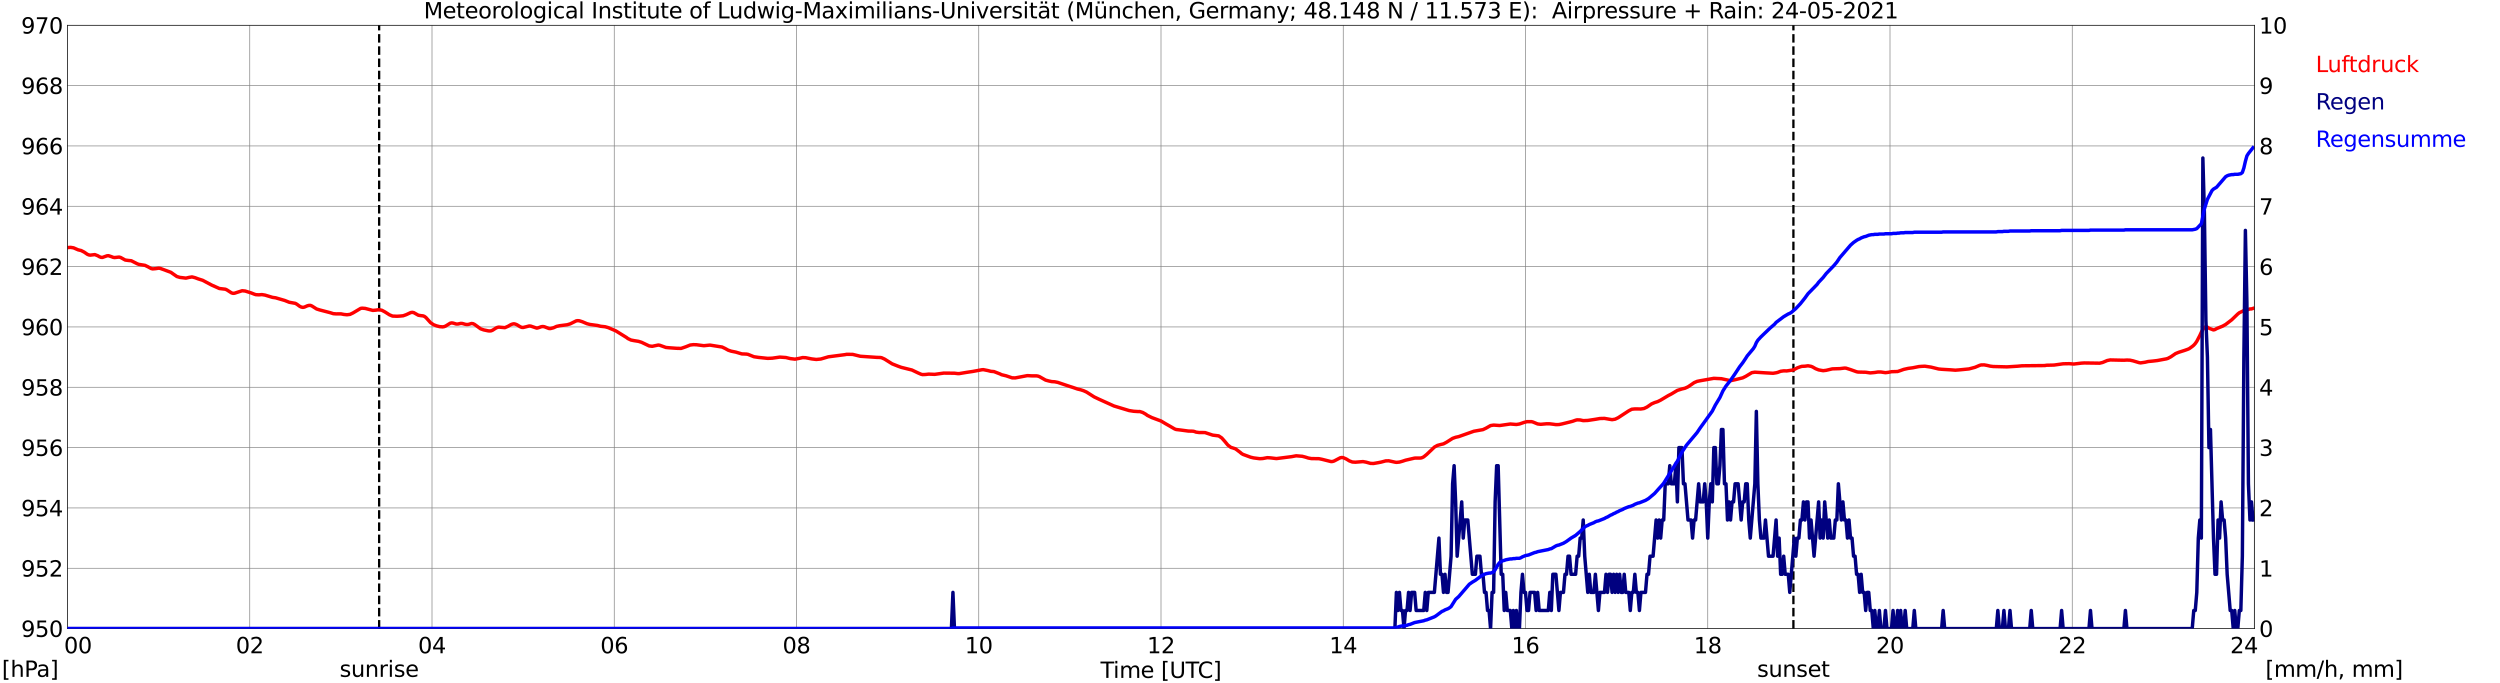 <?xml version="1.0" encoding="utf-8" standalone="no"?>
<!DOCTYPE svg PUBLIC "-//W3C//DTD SVG 1.1//EN"
  "http://www.w3.org/Graphics/SVG/1.1/DTD/svg11.dtd">
<svg xmlns:xlink="http://www.w3.org/1999/xlink" width="1085.4pt" height="296.64pt" viewBox="0 0 1085.4 296.64" xmlns="http://www.w3.org/2000/svg" version="1.1">
 <defs>
  <style type="text/css">*{stroke-linejoin: round; stroke-linecap: butt}</style>
 </defs>
 <g id="figure_1">
  <g id="patch_1">
   <path d="M 0 296.64 
L 1085.4 296.64 
L 1085.4 0 
L 0 0 
z
" style="fill: #ffffff"/>
  </g>
  <g id="axes_1">
   <g id="patch_2">
    <path d="M 29.306 272.909 
L 978.814 272.909 
L 978.814 10.976 
L 29.306 10.976 
z
" style="fill: #ffffff"/>
   </g>
   <g id="patch_3">
    <path d="M 978.814 272.909 
L 978.814 272.909 
L 978.814 10.976 
L 978.814 10.976 
z
" clip-path="url(#p7c66f4527e)" style="fill: #d3d3d3; opacity: 0.25; stroke: #d3d3d3; stroke-linejoin: miter"/>
   </g>
   <g id="matplotlib.axis_1">
    <g id="xtick_1">
     <g id="line2d_1">
      <path d="M 29.306 272.909 
L 29.306 10.976 
" clip-path="url(#p7c66f4527e)" style="fill: none; stroke: #808080; stroke-width: 0.3; stroke-linecap: square"/>
     </g>
     <g id="line2d_2"/>
     <g id="text_1">
      <!--    00 -->
      <g transform="translate(18.733 283.627) scale(0.095 -0.095)">
       <defs>
        <path id="DejaVuSans-20" transform="scale(0.016)"/>
        <path id="DejaVuSans-30" d="M 2034 4250 
Q 1547 4250 1301 3770 
Q 1056 3291 1056 2328 
Q 1056 1369 1301 889 
Q 1547 409 2034 409 
Q 2525 409 2770 889 
Q 3016 1369 3016 2328 
Q 3016 3291 2770 3770 
Q 2525 4250 2034 4250 
z
M 2034 4750 
Q 2819 4750 3233 4129 
Q 3647 3509 3647 2328 
Q 3647 1150 3233 529 
Q 2819 -91 2034 -91 
Q 1250 -91 836 529 
Q 422 1150 422 2328 
Q 422 3509 836 4129 
Q 1250 4750 2034 4750 
z
" transform="scale(0.016)"/>
       </defs>
       <use xlink:href="#DejaVuSans-20"/>
       <use xlink:href="#DejaVuSans-20" transform="translate(31.787 0)"/>
       <use xlink:href="#DejaVuSans-20" transform="translate(63.574 0)"/>
       <use xlink:href="#DejaVuSans-30" transform="translate(95.361 0)"/>
       <use xlink:href="#DejaVuSans-30" transform="translate(158.984 0)"/>
      </g>
     </g>
    </g>
    <g id="xtick_2">
     <g id="line2d_3">
      <path d="M 108.431 272.909 
L 108.431 10.976 
" clip-path="url(#p7c66f4527e)" style="fill: none; stroke: #808080; stroke-width: 0.3; stroke-linecap: square"/>
     </g>
     <g id="line2d_4"/>
     <g id="text_2">
      <!-- 02 -->
      <g transform="translate(102.387 283.627) scale(0.095 -0.095)">
       <defs>
        <path id="DejaVuSans-32" d="M 1228 531 
L 3431 531 
L 3431 0 
L 469 0 
L 469 531 
Q 828 903 1448 1529 
Q 2069 2156 2228 2338 
Q 2531 2678 2651 2914 
Q 2772 3150 2772 3378 
Q 2772 3750 2511 3984 
Q 2250 4219 1831 4219 
Q 1534 4219 1204 4116 
Q 875 4013 500 3803 
L 500 4441 
Q 881 4594 1212 4672 
Q 1544 4750 1819 4750 
Q 2544 4750 2975 4387 
Q 3406 4025 3406 3419 
Q 3406 3131 3298 2873 
Q 3191 2616 2906 2266 
Q 2828 2175 2409 1742 
Q 1991 1309 1228 531 
z
" transform="scale(0.016)"/>
       </defs>
       <use xlink:href="#DejaVuSans-30"/>
       <use xlink:href="#DejaVuSans-32" transform="translate(63.623 0)"/>
      </g>
     </g>
    </g>
    <g id="xtick_3">
     <g id="line2d_5">
      <path d="M 187.557 272.909 
L 187.557 10.976 
" clip-path="url(#p7c66f4527e)" style="fill: none; stroke: #808080; stroke-width: 0.3; stroke-linecap: square"/>
     </g>
     <g id="line2d_6"/>
     <g id="text_3">
      <!-- 04 -->
      <g transform="translate(181.513 283.627) scale(0.095 -0.095)">
       <defs>
        <path id="DejaVuSans-34" d="M 2419 4116 
L 825 1625 
L 2419 1625 
L 2419 4116 
z
M 2253 4666 
L 3047 4666 
L 3047 1625 
L 3713 1625 
L 3713 1100 
L 3047 1100 
L 3047 0 
L 2419 0 
L 2419 1100 
L 313 1100 
L 313 1709 
L 2253 4666 
z
" transform="scale(0.016)"/>
       </defs>
       <use xlink:href="#DejaVuSans-30"/>
       <use xlink:href="#DejaVuSans-34" transform="translate(63.623 0)"/>
      </g>
     </g>
    </g>
    <g id="xtick_4">
     <g id="line2d_7">
      <path d="M 266.683 272.909 
L 266.683 10.976 
" clip-path="url(#p7c66f4527e)" style="fill: none; stroke: #808080; stroke-width: 0.3; stroke-linecap: square"/>
     </g>
     <g id="line2d_8"/>
     <g id="text_4">
      <!-- 06 -->
      <g transform="translate(260.638 283.627) scale(0.095 -0.095)">
       <defs>
        <path id="DejaVuSans-36" d="M 2113 2584 
Q 1688 2584 1439 2293 
Q 1191 2003 1191 1497 
Q 1191 994 1439 701 
Q 1688 409 2113 409 
Q 2538 409 2786 701 
Q 3034 994 3034 1497 
Q 3034 2003 2786 2293 
Q 2538 2584 2113 2584 
z
M 3366 4563 
L 3366 3988 
Q 3128 4100 2886 4159 
Q 2644 4219 2406 4219 
Q 1781 4219 1451 3797 
Q 1122 3375 1075 2522 
Q 1259 2794 1537 2939 
Q 1816 3084 2150 3084 
Q 2853 3084 3261 2657 
Q 3669 2231 3669 1497 
Q 3669 778 3244 343 
Q 2819 -91 2113 -91 
Q 1303 -91 875 529 
Q 447 1150 447 2328 
Q 447 3434 972 4092 
Q 1497 4750 2381 4750 
Q 2619 4750 2861 4703 
Q 3103 4656 3366 4563 
z
" transform="scale(0.016)"/>
       </defs>
       <use xlink:href="#DejaVuSans-30"/>
       <use xlink:href="#DejaVuSans-36" transform="translate(63.623 0)"/>
      </g>
     </g>
    </g>
    <g id="xtick_5">
     <g id="line2d_9">
      <path d="M 345.808 272.909 
L 345.808 10.976 
" clip-path="url(#p7c66f4527e)" style="fill: none; stroke: #808080; stroke-width: 0.3; stroke-linecap: square"/>
     </g>
     <g id="line2d_10"/>
     <g id="text_5">
      <!-- 08 -->
      <g transform="translate(339.764 283.627) scale(0.095 -0.095)">
       <defs>
        <path id="DejaVuSans-38" d="M 2034 2216 
Q 1584 2216 1326 1975 
Q 1069 1734 1069 1313 
Q 1069 891 1326 650 
Q 1584 409 2034 409 
Q 2484 409 2743 651 
Q 3003 894 3003 1313 
Q 3003 1734 2745 1975 
Q 2488 2216 2034 2216 
z
M 1403 2484 
Q 997 2584 770 2862 
Q 544 3141 544 3541 
Q 544 4100 942 4425 
Q 1341 4750 2034 4750 
Q 2731 4750 3128 4425 
Q 3525 4100 3525 3541 
Q 3525 3141 3298 2862 
Q 3072 2584 2669 2484 
Q 3125 2378 3379 2068 
Q 3634 1759 3634 1313 
Q 3634 634 3220 271 
Q 2806 -91 2034 -91 
Q 1263 -91 848 271 
Q 434 634 434 1313 
Q 434 1759 690 2068 
Q 947 2378 1403 2484 
z
M 1172 3481 
Q 1172 3119 1398 2916 
Q 1625 2713 2034 2713 
Q 2441 2713 2670 2916 
Q 2900 3119 2900 3481 
Q 2900 3844 2670 4047 
Q 2441 4250 2034 4250 
Q 1625 4250 1398 4047 
Q 1172 3844 1172 3481 
z
" transform="scale(0.016)"/>
       </defs>
       <use xlink:href="#DejaVuSans-30"/>
       <use xlink:href="#DejaVuSans-38" transform="translate(63.623 0)"/>
      </g>
     </g>
    </g>
    <g id="xtick_6">
     <g id="line2d_11">
      <path d="M 424.934 272.909 
L 424.934 10.976 
" clip-path="url(#p7c66f4527e)" style="fill: none; stroke: #808080; stroke-width: 0.3; stroke-linecap: square"/>
     </g>
     <g id="line2d_12"/>
     <g id="text_6">
      <!-- 10 -->
      <g transform="translate(418.89 283.627) scale(0.095 -0.095)">
       <defs>
        <path id="DejaVuSans-31" d="M 794 531 
L 1825 531 
L 1825 4091 
L 703 3866 
L 703 4441 
L 1819 4666 
L 2450 4666 
L 2450 531 
L 3481 531 
L 3481 0 
L 794 0 
L 794 531 
z
" transform="scale(0.016)"/>
       </defs>
       <use xlink:href="#DejaVuSans-31"/>
       <use xlink:href="#DejaVuSans-30" transform="translate(63.623 0)"/>
      </g>
     </g>
    </g>
    <g id="xtick_7">
     <g id="line2d_13">
      <path d="M 504.06 272.909 
L 504.06 10.976 
" clip-path="url(#p7c66f4527e)" style="fill: none; stroke: #808080; stroke-width: 0.3; stroke-linecap: square"/>
     </g>
     <g id="line2d_14"/>
     <g id="text_7">
      <!-- 12 -->
      <g transform="translate(498.015 283.627) scale(0.095 -0.095)">
       <use xlink:href="#DejaVuSans-31"/>
       <use xlink:href="#DejaVuSans-32" transform="translate(63.623 0)"/>
      </g>
     </g>
    </g>
    <g id="xtick_8">
     <g id="line2d_15">
      <path d="M 583.185 272.909 
L 583.185 10.976 
" clip-path="url(#p7c66f4527e)" style="fill: none; stroke: #808080; stroke-width: 0.3; stroke-linecap: square"/>
     </g>
     <g id="line2d_16"/>
     <g id="text_8">
      <!-- 14 -->
      <g transform="translate(577.141 283.627) scale(0.095 -0.095)">
       <use xlink:href="#DejaVuSans-31"/>
       <use xlink:href="#DejaVuSans-34" transform="translate(63.623 0)"/>
      </g>
     </g>
    </g>
    <g id="xtick_9">
     <g id="line2d_17">
      <path d="M 662.311 272.909 
L 662.311 10.976 
" clip-path="url(#p7c66f4527e)" style="fill: none; stroke: #808080; stroke-width: 0.3; stroke-linecap: square"/>
     </g>
     <g id="line2d_18"/>
     <g id="text_9">
      <!-- 16 -->
      <g transform="translate(656.267 283.627) scale(0.095 -0.095)">
       <use xlink:href="#DejaVuSans-31"/>
       <use xlink:href="#DejaVuSans-36" transform="translate(63.623 0)"/>
      </g>
     </g>
    </g>
    <g id="xtick_10">
     <g id="line2d_19">
      <path d="M 741.437 272.909 
L 741.437 10.976 
" clip-path="url(#p7c66f4527e)" style="fill: none; stroke: #808080; stroke-width: 0.3; stroke-linecap: square"/>
     </g>
     <g id="line2d_20"/>
     <g id="text_10">
      <!-- 18 -->
      <g transform="translate(735.392 283.627) scale(0.095 -0.095)">
       <use xlink:href="#DejaVuSans-31"/>
       <use xlink:href="#DejaVuSans-38" transform="translate(63.623 0)"/>
      </g>
     </g>
    </g>
    <g id="xtick_11">
     <g id="line2d_21">
      <path d="M 820.562 272.909 
L 820.562 10.976 
" clip-path="url(#p7c66f4527e)" style="fill: none; stroke: #808080; stroke-width: 0.3; stroke-linecap: square"/>
     </g>
     <g id="line2d_22"/>
     <g id="text_11">
      <!-- 20 -->
      <g transform="translate(814.518 283.627) scale(0.095 -0.095)">
       <use xlink:href="#DejaVuSans-32"/>
       <use xlink:href="#DejaVuSans-30" transform="translate(63.623 0)"/>
      </g>
     </g>
    </g>
    <g id="xtick_12">
     <g id="line2d_23">
      <path d="M 899.688 272.909 
L 899.688 10.976 
" clip-path="url(#p7c66f4527e)" style="fill: none; stroke: #808080; stroke-width: 0.3; stroke-linecap: square"/>
     </g>
     <g id="line2d_24"/>
     <g id="text_12">
      <!-- 22 -->
      <g transform="translate(893.644 283.627) scale(0.095 -0.095)">
       <use xlink:href="#DejaVuSans-32"/>
       <use xlink:href="#DejaVuSans-32" transform="translate(63.623 0)"/>
      </g>
     </g>
    </g>
    <g id="xtick_13">
     <g id="line2d_25">
      <path d="M 978.814 272.909 
L 978.814 10.976 
" clip-path="url(#p7c66f4527e)" style="fill: none; stroke: #808080; stroke-width: 0.3; stroke-linecap: square"/>
     </g>
     <g id="line2d_26"/>
     <g id="text_13">
      <!-- 24    -->
      <g transform="translate(968.241 283.627) scale(0.095 -0.095)">
       <use xlink:href="#DejaVuSans-32"/>
       <use xlink:href="#DejaVuSans-34" transform="translate(63.623 0)"/>
       <use xlink:href="#DejaVuSans-20" transform="translate(127.246 0)"/>
       <use xlink:href="#DejaVuSans-20" transform="translate(159.033 0)"/>
       <use xlink:href="#DejaVuSans-20" transform="translate(190.82 0)"/>
      </g>
     </g>
    </g>
    <g id="text_14">
     <!-- Time [UTC] -->
     <g transform="translate(477.806 294.322) scale(0.095 -0.095)">
      <defs>
       <path id="DejaVuSans-54" d="M -19 4666 
L 3928 4666 
L 3928 4134 
L 2272 4134 
L 2272 0 
L 1638 0 
L 1638 4134 
L -19 4134 
L -19 4666 
z
" transform="scale(0.016)"/>
       <path id="DejaVuSans-69" d="M 603 3500 
L 1178 3500 
L 1178 0 
L 603 0 
L 603 3500 
z
M 603 4863 
L 1178 4863 
L 1178 4134 
L 603 4134 
L 603 4863 
z
" transform="scale(0.016)"/>
       <path id="DejaVuSans-6d" d="M 3328 2828 
Q 3544 3216 3844 3400 
Q 4144 3584 4550 3584 
Q 5097 3584 5394 3201 
Q 5691 2819 5691 2113 
L 5691 0 
L 5113 0 
L 5113 2094 
Q 5113 2597 4934 2840 
Q 4756 3084 4391 3084 
Q 3944 3084 3684 2787 
Q 3425 2491 3425 1978 
L 3425 0 
L 2847 0 
L 2847 2094 
Q 2847 2600 2669 2842 
Q 2491 3084 2119 3084 
Q 1678 3084 1418 2786 
Q 1159 2488 1159 1978 
L 1159 0 
L 581 0 
L 581 3500 
L 1159 3500 
L 1159 2956 
Q 1356 3278 1631 3431 
Q 1906 3584 2284 3584 
Q 2666 3584 2933 3390 
Q 3200 3197 3328 2828 
z
" transform="scale(0.016)"/>
       <path id="DejaVuSans-65" d="M 3597 1894 
L 3597 1613 
L 953 1613 
Q 991 1019 1311 708 
Q 1631 397 2203 397 
Q 2534 397 2845 478 
Q 3156 559 3463 722 
L 3463 178 
Q 3153 47 2828 -22 
Q 2503 -91 2169 -91 
Q 1331 -91 842 396 
Q 353 884 353 1716 
Q 353 2575 817 3079 
Q 1281 3584 2069 3584 
Q 2775 3584 3186 3129 
Q 3597 2675 3597 1894 
z
M 3022 2063 
Q 3016 2534 2758 2815 
Q 2500 3097 2075 3097 
Q 1594 3097 1305 2825 
Q 1016 2553 972 2059 
L 3022 2063 
z
" transform="scale(0.016)"/>
       <path id="DejaVuSans-5b" d="M 550 4863 
L 1875 4863 
L 1875 4416 
L 1125 4416 
L 1125 -397 
L 1875 -397 
L 1875 -844 
L 550 -844 
L 550 4863 
z
" transform="scale(0.016)"/>
       <path id="DejaVuSans-55" d="M 556 4666 
L 1191 4666 
L 1191 1831 
Q 1191 1081 1462 751 
Q 1734 422 2344 422 
Q 2950 422 3222 751 
Q 3494 1081 3494 1831 
L 3494 4666 
L 4128 4666 
L 4128 1753 
Q 4128 841 3676 375 
Q 3225 -91 2344 -91 
Q 1459 -91 1007 375 
Q 556 841 556 1753 
L 556 4666 
z
" transform="scale(0.016)"/>
       <path id="DejaVuSans-43" d="M 4122 4306 
L 4122 3641 
Q 3803 3938 3442 4084 
Q 3081 4231 2675 4231 
Q 1875 4231 1450 3742 
Q 1025 3253 1025 2328 
Q 1025 1406 1450 917 
Q 1875 428 2675 428 
Q 3081 428 3442 575 
Q 3803 722 4122 1019 
L 4122 359 
Q 3791 134 3420 21 
Q 3050 -91 2638 -91 
Q 1578 -91 968 557 
Q 359 1206 359 2328 
Q 359 3453 968 4101 
Q 1578 4750 2638 4750 
Q 3056 4750 3426 4639 
Q 3797 4528 4122 4306 
z
" transform="scale(0.016)"/>
       <path id="DejaVuSans-5d" d="M 1947 4863 
L 1947 -844 
L 622 -844 
L 622 -397 
L 1369 -397 
L 1369 4416 
L 622 4416 
L 622 4863 
L 1947 4863 
z
" transform="scale(0.016)"/>
      </defs>
      <use xlink:href="#DejaVuSans-54"/>
      <use xlink:href="#DejaVuSans-69" transform="translate(57.959 0)"/>
      <use xlink:href="#DejaVuSans-6d" transform="translate(85.742 0)"/>
      <use xlink:href="#DejaVuSans-65" transform="translate(183.154 0)"/>
      <use xlink:href="#DejaVuSans-20" transform="translate(244.678 0)"/>
      <use xlink:href="#DejaVuSans-5b" transform="translate(276.465 0)"/>
      <use xlink:href="#DejaVuSans-55" transform="translate(315.479 0)"/>
      <use xlink:href="#DejaVuSans-54" transform="translate(388.672 0)"/>
      <use xlink:href="#DejaVuSans-43" transform="translate(443.881 0)"/>
      <use xlink:href="#DejaVuSans-5d" transform="translate(513.705 0)"/>
     </g>
    </g>
   </g>
   <g id="matplotlib.axis_2">
    <g id="ytick_1">
     <g id="line2d_27">
      <path d="M 29.306 272.909 
L 978.814 272.909 
" clip-path="url(#p7c66f4527e)" style="fill: none; stroke: #808080; stroke-width: 0.3; stroke-linecap: square"/>
     </g>
     <g id="line2d_28"/>
     <g id="text_15">
      <!-- 950 -->
      <g transform="translate(9.173 276.518) scale(0.095 -0.095)">
       <defs>
        <path id="DejaVuSans-39" d="M 703 97 
L 703 672 
Q 941 559 1184 500 
Q 1428 441 1663 441 
Q 2288 441 2617 861 
Q 2947 1281 2994 2138 
Q 2813 1869 2534 1725 
Q 2256 1581 1919 1581 
Q 1219 1581 811 2004 
Q 403 2428 403 3163 
Q 403 3881 828 4315 
Q 1253 4750 1959 4750 
Q 2769 4750 3195 4129 
Q 3622 3509 3622 2328 
Q 3622 1225 3098 567 
Q 2575 -91 1691 -91 
Q 1453 -91 1209 -44 
Q 966 3 703 97 
z
M 1959 2075 
Q 2384 2075 2632 2365 
Q 2881 2656 2881 3163 
Q 2881 3666 2632 3958 
Q 2384 4250 1959 4250 
Q 1534 4250 1286 3958 
Q 1038 3666 1038 3163 
Q 1038 2656 1286 2365 
Q 1534 2075 1959 2075 
z
" transform="scale(0.016)"/>
        <path id="DejaVuSans-35" d="M 691 4666 
L 3169 4666 
L 3169 4134 
L 1269 4134 
L 1269 2991 
Q 1406 3038 1543 3061 
Q 1681 3084 1819 3084 
Q 2600 3084 3056 2656 
Q 3513 2228 3513 1497 
Q 3513 744 3044 326 
Q 2575 -91 1722 -91 
Q 1428 -91 1123 -41 
Q 819 9 494 109 
L 494 744 
Q 775 591 1075 516 
Q 1375 441 1709 441 
Q 2250 441 2565 725 
Q 2881 1009 2881 1497 
Q 2881 1984 2565 2268 
Q 2250 2553 1709 2553 
Q 1456 2553 1204 2497 
Q 953 2441 691 2322 
L 691 4666 
z
" transform="scale(0.016)"/>
       </defs>
       <use xlink:href="#DejaVuSans-39"/>
       <use xlink:href="#DejaVuSans-35" transform="translate(63.623 0)"/>
       <use xlink:href="#DejaVuSans-30" transform="translate(127.246 0)"/>
      </g>
     </g>
    </g>
    <g id="ytick_2">
     <g id="line2d_29">
      <path d="M 29.306 246.715 
L 978.814 246.715 
" clip-path="url(#p7c66f4527e)" style="fill: none; stroke: #808080; stroke-width: 0.3; stroke-linecap: square"/>
     </g>
     <g id="line2d_30"/>
     <g id="text_16">
      <!-- 952 -->
      <g transform="translate(9.173 250.325) scale(0.095 -0.095)">
       <use xlink:href="#DejaVuSans-39"/>
       <use xlink:href="#DejaVuSans-35" transform="translate(63.623 0)"/>
       <use xlink:href="#DejaVuSans-32" transform="translate(127.246 0)"/>
      </g>
     </g>
    </g>
    <g id="ytick_3">
     <g id="line2d_31">
      <path d="M 29.306 220.522 
L 978.814 220.522 
" clip-path="url(#p7c66f4527e)" style="fill: none; stroke: #808080; stroke-width: 0.3; stroke-linecap: square"/>
     </g>
     <g id="line2d_32"/>
     <g id="text_17">
      <!-- 954 -->
      <g transform="translate(9.173 224.131) scale(0.095 -0.095)">
       <use xlink:href="#DejaVuSans-39"/>
       <use xlink:href="#DejaVuSans-35" transform="translate(63.623 0)"/>
       <use xlink:href="#DejaVuSans-34" transform="translate(127.246 0)"/>
      </g>
     </g>
    </g>
    <g id="ytick_4">
     <g id="line2d_33">
      <path d="M 29.306 194.329 
L 978.814 194.329 
" clip-path="url(#p7c66f4527e)" style="fill: none; stroke: #808080; stroke-width: 0.3; stroke-linecap: square"/>
     </g>
     <g id="line2d_34"/>
     <g id="text_18">
      <!-- 956 -->
      <g transform="translate(9.173 197.938) scale(0.095 -0.095)">
       <use xlink:href="#DejaVuSans-39"/>
       <use xlink:href="#DejaVuSans-35" transform="translate(63.623 0)"/>
       <use xlink:href="#DejaVuSans-36" transform="translate(127.246 0)"/>
      </g>
     </g>
    </g>
    <g id="ytick_5">
     <g id="line2d_35">
      <path d="M 29.306 168.136 
L 978.814 168.136 
" clip-path="url(#p7c66f4527e)" style="fill: none; stroke: #808080; stroke-width: 0.3; stroke-linecap: square"/>
     </g>
     <g id="line2d_36"/>
     <g id="text_19">
      <!-- 958 -->
      <g transform="translate(9.173 171.745) scale(0.095 -0.095)">
       <use xlink:href="#DejaVuSans-39"/>
       <use xlink:href="#DejaVuSans-35" transform="translate(63.623 0)"/>
       <use xlink:href="#DejaVuSans-38" transform="translate(127.246 0)"/>
      </g>
     </g>
    </g>
    <g id="ytick_6">
     <g id="line2d_37">
      <path d="M 29.306 141.942 
L 978.814 141.942 
" clip-path="url(#p7c66f4527e)" style="fill: none; stroke: #808080; stroke-width: 0.3; stroke-linecap: square"/>
     </g>
     <g id="line2d_38"/>
     <g id="text_20">
      <!-- 960 -->
      <g transform="translate(9.173 145.551) scale(0.095 -0.095)">
       <use xlink:href="#DejaVuSans-39"/>
       <use xlink:href="#DejaVuSans-36" transform="translate(63.623 0)"/>
       <use xlink:href="#DejaVuSans-30" transform="translate(127.246 0)"/>
      </g>
     </g>
    </g>
    <g id="ytick_7">
     <g id="line2d_39">
      <path d="M 29.306 115.749 
L 978.814 115.749 
" clip-path="url(#p7c66f4527e)" style="fill: none; stroke: #808080; stroke-width: 0.3; stroke-linecap: square"/>
     </g>
     <g id="line2d_40"/>
     <g id="text_21">
      <!-- 962 -->
      <g transform="translate(9.173 119.358) scale(0.095 -0.095)">
       <use xlink:href="#DejaVuSans-39"/>
       <use xlink:href="#DejaVuSans-36" transform="translate(63.623 0)"/>
       <use xlink:href="#DejaVuSans-32" transform="translate(127.246 0)"/>
      </g>
     </g>
    </g>
    <g id="ytick_8">
     <g id="line2d_41">
      <path d="M 29.306 89.556 
L 978.814 89.556 
" clip-path="url(#p7c66f4527e)" style="fill: none; stroke: #808080; stroke-width: 0.3; stroke-linecap: square"/>
     </g>
     <g id="line2d_42"/>
     <g id="text_22">
      <!-- 964 -->
      <g transform="translate(9.173 93.165) scale(0.095 -0.095)">
       <use xlink:href="#DejaVuSans-39"/>
       <use xlink:href="#DejaVuSans-36" transform="translate(63.623 0)"/>
       <use xlink:href="#DejaVuSans-34" transform="translate(127.246 0)"/>
      </g>
     </g>
    </g>
    <g id="ytick_9">
     <g id="line2d_43">
      <path d="M 29.306 63.362 
L 978.814 63.362 
" clip-path="url(#p7c66f4527e)" style="fill: none; stroke: #808080; stroke-width: 0.3; stroke-linecap: square"/>
     </g>
     <g id="line2d_44"/>
     <g id="text_23">
      <!-- 966 -->
      <g transform="translate(9.173 66.972) scale(0.095 -0.095)">
       <use xlink:href="#DejaVuSans-39"/>
       <use xlink:href="#DejaVuSans-36" transform="translate(63.623 0)"/>
       <use xlink:href="#DejaVuSans-36" transform="translate(127.246 0)"/>
      </g>
     </g>
    </g>
    <g id="ytick_10">
     <g id="line2d_45">
      <path d="M 29.306 37.169 
L 978.814 37.169 
" clip-path="url(#p7c66f4527e)" style="fill: none; stroke: #808080; stroke-width: 0.3; stroke-linecap: square"/>
     </g>
     <g id="line2d_46"/>
     <g id="text_24">
      <!-- 968 -->
      <g transform="translate(9.173 40.778) scale(0.095 -0.095)">
       <use xlink:href="#DejaVuSans-39"/>
       <use xlink:href="#DejaVuSans-36" transform="translate(63.623 0)"/>
       <use xlink:href="#DejaVuSans-38" transform="translate(127.246 0)"/>
      </g>
     </g>
    </g>
    <g id="ytick_11">
     <g id="line2d_47">
      <path d="M 29.306 10.976 
L 978.814 10.976 
" clip-path="url(#p7c66f4527e)" style="fill: none; stroke: #808080; stroke-width: 0.3; stroke-linecap: square"/>
     </g>
     <g id="line2d_48"/>
     <g id="text_25">
      <!-- 970 -->
      <g transform="translate(9.173 14.585) scale(0.095 -0.095)">
       <defs>
        <path id="DejaVuSans-37" d="M 525 4666 
L 3525 4666 
L 3525 4397 
L 1831 0 
L 1172 0 
L 2766 4134 
L 525 4134 
L 525 4666 
z
" transform="scale(0.016)"/>
       </defs>
       <use xlink:href="#DejaVuSans-39"/>
       <use xlink:href="#DejaVuSans-37" transform="translate(63.623 0)"/>
       <use xlink:href="#DejaVuSans-30" transform="translate(127.246 0)"/>
      </g>
     </g>
    </g>
   </g>
   <g id="line2d_49">
    <path d="M 164.611 272.909 
L 164.611 10.976 
" clip-path="url(#p7c66f4527e)" style="fill: none; stroke-dasharray: 3.7,1.6; stroke-dashoffset: 0; stroke: #000000"/>
   </g>
   <g id="line2d_50">
    <path d="M 778.626 272.909 
L 778.626 10.976 
" clip-path="url(#p7c66f4527e)" style="fill: none; stroke-dasharray: 3.7,1.6; stroke-dashoffset: 0; stroke: #000000"/>
   </g>
   <g id="line2d_51">
    <path d="M 29.306 107.498 
L 30.625 107.393 
L 31.943 107.603 
L 33.921 108.467 
L 35.24 108.782 
L 36.559 109.463 
L 37.878 110.379 
L 38.537 110.667 
L 39.197 110.772 
L 41.175 110.536 
L 42.493 111.06 
L 43.153 111.453 
L 43.812 111.715 
L 44.472 111.768 
L 45.79 111.296 
L 46.45 111.06 
L 47.109 111.008 
L 48.428 111.453 
L 49.087 111.715 
L 49.747 111.82 
L 51.725 111.61 
L 52.384 111.794 
L 54.362 112.894 
L 55.681 113.077 
L 57 113.208 
L 59.637 114.544 
L 60.297 114.78 
L 62.934 115.199 
L 64.253 115.828 
L 65.572 116.561 
L 66.231 116.744 
L 67.55 116.64 
L 68.869 116.43 
L 69.528 116.509 
L 74.144 118.211 
L 76.781 120.045 
L 78.1 120.438 
L 80.737 120.752 
L 82.056 120.438 
L 83.375 120.228 
L 84.694 120.568 
L 86.013 121.066 
L 87.991 121.695 
L 91.947 123.79 
L 95.244 125.257 
L 97.881 125.571 
L 98.541 125.886 
L 100.519 127.169 
L 101.178 127.353 
L 101.838 127.3 
L 105.135 126.226 
L 106.453 126.357 
L 109.091 127.195 
L 110.41 127.719 
L 111.069 127.929 
L 112.388 128.007 
L 113.707 127.903 
L 115.025 128.112 
L 118.322 129.108 
L 119.641 129.291 
L 123.597 130.443 
L 125.575 131.229 
L 128.213 131.701 
L 128.872 132.067 
L 130.191 133.037 
L 130.85 133.325 
L 131.51 133.456 
L 132.169 133.325 
L 133.488 132.748 
L 134.147 132.591 
L 134.807 132.591 
L 135.466 132.879 
L 137.444 134.137 
L 138.763 134.556 
L 143.379 135.761 
L 144.697 136.18 
L 146.016 136.284 
L 147.994 136.258 
L 149.313 136.52 
L 150.632 136.651 
L 151.951 136.494 
L 153.269 135.865 
L 156.566 133.901 
L 157.226 133.796 
L 158.544 133.901 
L 161.841 134.765 
L 163.16 134.66 
L 164.479 134.451 
L 165.798 134.713 
L 167.116 135.42 
L 169.094 136.677 
L 170.413 137.227 
L 172.391 137.306 
L 173.71 137.227 
L 175.029 137.096 
L 176.348 136.625 
L 178.326 135.708 
L 178.985 135.603 
L 179.645 135.734 
L 181.623 136.861 
L 182.941 137.07 
L 183.601 137.123 
L 184.26 137.358 
L 184.92 137.856 
L 186.898 140.056 
L 188.216 140.973 
L 189.535 141.471 
L 190.854 141.811 
L 192.173 141.916 
L 192.832 141.811 
L 193.492 141.549 
L 195.47 140.318 
L 196.129 140.187 
L 196.788 140.292 
L 198.107 140.685 
L 198.767 140.685 
L 200.085 140.397 
L 200.745 140.449 
L 202.063 140.816 
L 202.723 140.895 
L 203.382 140.842 
L 204.701 140.449 
L 205.36 140.528 
L 206.02 140.842 
L 208.657 142.754 
L 209.976 143.226 
L 211.954 143.645 
L 212.614 143.697 
L 213.273 143.619 
L 213.932 143.33 
L 215.251 142.466 
L 215.91 142.152 
L 216.57 142.021 
L 219.207 142.257 
L 220.526 141.68 
L 221.845 140.921 
L 222.504 140.685 
L 223.164 140.58 
L 223.823 140.737 
L 224.482 141.025 
L 225.801 141.837 
L 226.461 142.126 
L 227.12 142.178 
L 228.439 141.864 
L 229.757 141.523 
L 230.417 141.576 
L 233.054 142.466 
L 233.714 142.309 
L 235.033 141.837 
L 235.692 141.759 
L 236.351 141.864 
L 238.329 142.623 
L 238.989 142.649 
L 240.308 142.309 
L 241.626 141.707 
L 242.945 141.418 
L 246.242 140.999 
L 247.561 140.606 
L 250.198 139.297 
L 250.858 139.218 
L 251.517 139.271 
L 252.836 139.69 
L 254.814 140.528 
L 256.133 140.868 
L 259.43 141.314 
L 260.748 141.654 
L 262.726 141.864 
L 264.045 142.23 
L 267.342 143.645 
L 271.958 146.5 
L 272.617 146.998 
L 273.936 147.626 
L 275.255 147.888 
L 277.233 148.202 
L 278.552 148.622 
L 281.849 150.193 
L 283.167 150.35 
L 285.805 149.8 
L 286.464 149.905 
L 289.102 150.848 
L 290.42 150.979 
L 293.717 151.215 
L 295.696 151.267 
L 297.674 150.586 
L 299.652 149.8 
L 300.971 149.643 
L 302.289 149.669 
L 305.586 150.088 
L 308.224 149.826 
L 313.499 150.665 
L 314.818 151.293 
L 316.136 152.027 
L 317.455 152.472 
L 319.433 152.865 
L 322.071 153.651 
L 324.049 153.729 
L 324.708 153.834 
L 327.346 154.882 
L 329.324 155.17 
L 333.28 155.589 
L 335.258 155.51 
L 338.555 155.039 
L 341.193 155.222 
L 343.171 155.694 
L 344.49 155.851 
L 345.149 155.929 
L 347.127 155.563 
L 348.446 155.248 
L 349.765 155.301 
L 352.402 155.825 
L 354.38 156.06 
L 356.359 155.877 
L 359.655 154.908 
L 366.909 153.965 
L 367.568 153.834 
L 370.206 153.86 
L 373.502 154.672 
L 380.756 155.17 
L 382.074 155.196 
L 382.734 155.301 
L 384.053 155.903 
L 387.349 157.973 
L 389.987 159.02 
L 391.306 159.492 
L 395.921 160.644 
L 398.559 161.902 
L 399.878 162.478 
L 400.537 162.635 
L 401.856 162.583 
L 403.175 162.425 
L 405.812 162.53 
L 409.768 161.98 
L 414.384 162.033 
L 415.703 162.19 
L 416.362 162.216 
L 419.659 161.666 
L 422.297 161.273 
L 426.253 160.539 
L 426.912 160.487 
L 428.89 160.88 
L 430.209 161.221 
L 431.528 161.325 
L 434.165 162.347 
L 434.825 162.687 
L 436.803 163.159 
L 439.44 164.049 
L 440.759 164.076 
L 446.034 163.08 
L 448.012 163.185 
L 449.991 163.185 
L 450.65 163.29 
L 451.309 163.526 
L 453.947 165.019 
L 455.266 165.385 
L 456.584 165.673 
L 457.903 165.752 
L 459.222 166.014 
L 464.497 167.795 
L 465.816 168.214 
L 467.794 168.895 
L 469.113 169.209 
L 470.431 169.629 
L 471.75 170.231 
L 475.047 172.326 
L 477.025 173.269 
L 482.3 175.653 
L 483.619 176.255 
L 490.213 178.246 
L 492.191 178.56 
L 494.169 178.691 
L 494.828 178.665 
L 496.147 179.084 
L 497.466 179.844 
L 498.125 180.342 
L 500.103 181.311 
L 504.06 182.778 
L 506.038 183.956 
L 508.016 185.083 
L 509.994 186.235 
L 510.654 186.471 
L 512.632 186.707 
L 515.929 187.152 
L 517.907 187.204 
L 518.566 187.335 
L 519.226 187.597 
L 520.544 187.781 
L 523.182 187.807 
L 526.479 188.907 
L 529.116 189.247 
L 530.435 190.138 
L 531.754 191.631 
L 533.073 193.229 
L 534.391 194.224 
L 536.369 194.853 
L 538.348 196.32 
L 539.007 196.896 
L 539.666 197.289 
L 542.963 198.494 
L 544.282 198.808 
L 546.919 199.148 
L 548.238 199.07 
L 550.216 198.703 
L 551.535 198.782 
L 554.173 199.096 
L 560.766 198.258 
L 562.745 197.891 
L 565.382 198.101 
L 566.701 198.441 
L 568.02 198.86 
L 569.338 199.096 
L 572.635 199.148 
L 573.954 199.41 
L 577.91 200.406 
L 578.57 200.353 
L 579.229 200.144 
L 581.867 198.756 
L 582.526 198.625 
L 583.185 198.703 
L 584.504 199.279 
L 585.823 200.091 
L 587.142 200.589 
L 588.46 200.668 
L 591.757 200.406 
L 593.076 200.641 
L 595.054 201.192 
L 596.373 201.218 
L 598.351 200.877 
L 599.67 200.615 
L 601.648 200.091 
L 602.967 200.065 
L 604.286 200.353 
L 605.604 200.641 
L 606.264 200.746 
L 607.582 200.615 
L 608.901 200.249 
L 610.22 199.803 
L 614.176 198.887 
L 616.814 198.86 
L 617.473 198.677 
L 618.133 198.336 
L 619.451 197.263 
L 622.748 194.119 
L 624.067 193.386 
L 625.386 193.019 
L 626.705 192.705 
L 628.023 191.998 
L 630.661 190.321 
L 631.98 189.85 
L 633.298 189.562 
L 639.892 187.23 
L 643.848 186.523 
L 645.167 185.895 
L 647.145 184.768 
L 648.464 184.559 
L 651.102 184.742 
L 655.717 184.087 
L 657.036 184.192 
L 658.355 184.297 
L 659.674 184.087 
L 661.652 183.406 
L 662.97 183.066 
L 664.949 183.066 
L 665.608 183.249 
L 666.927 183.799 
L 667.586 184.061 
L 668.905 184.218 
L 671.542 183.983 
L 672.861 184.009 
L 674.18 184.166 
L 675.499 184.349 
L 676.817 184.323 
L 678.136 184.061 
L 681.433 183.249 
L 682.752 182.909 
L 684.071 182.437 
L 684.73 182.28 
L 686.049 182.332 
L 687.368 182.62 
L 689.346 182.542 
L 692.643 182.044 
L 694.621 181.704 
L 696.599 181.651 
L 698.577 181.992 
L 699.896 182.201 
L 701.215 181.992 
L 702.533 181.363 
L 707.149 178.351 
L 708.468 177.67 
L 709.786 177.539 
L 712.424 177.565 
L 713.743 177.356 
L 715.062 176.727 
L 717.04 175.365 
L 718.358 174.789 
L 719.677 174.37 
L 720.996 173.715 
L 724.293 171.75 
L 725.612 171.069 
L 728.249 169.498 
L 730.227 168.869 
L 731.546 168.555 
L 732.865 167.952 
L 734.184 167.062 
L 735.502 166.145 
L 736.821 165.569 
L 738.14 165.307 
L 739.459 165.071 
L 744.074 164.259 
L 747.371 164.416 
L 751.327 165.28 
L 753.306 164.861 
L 756.602 164.049 
L 757.921 163.395 
L 760.559 161.797 
L 761.878 161.587 
L 766.493 161.875 
L 769.79 162.059 
L 771.109 161.849 
L 771.768 161.692 
L 773.087 161.194 
L 774.406 161.011 
L 775.725 161.037 
L 778.362 160.644 
L 779.021 160.409 
L 780.34 159.701 
L 781.659 159.23 
L 782.318 159.046 
L 783.637 158.994 
L 784.956 158.811 
L 786.275 159.046 
L 786.934 159.308 
L 788.253 160.068 
L 789.572 160.592 
L 790.89 160.828 
L 791.55 160.932 
L 792.868 160.775 
L 795.506 160.147 
L 798.803 160.042 
L 800.781 159.806 
L 801.44 159.832 
L 803.419 160.461 
L 806.056 161.404 
L 806.715 161.535 
L 810.012 161.613 
L 811.99 161.902 
L 813.969 161.718 
L 815.287 161.509 
L 816.606 161.509 
L 818.584 161.797 
L 819.903 161.64 
L 821.222 161.378 
L 823.859 161.299 
L 825.178 160.854 
L 826.497 160.382 
L 828.475 159.937 
L 830.453 159.675 
L 833.091 159.151 
L 834.409 159.046 
L 835.728 158.994 
L 838.366 159.387 
L 841.663 160.199 
L 842.981 160.33 
L 846.938 160.566 
L 848.916 160.723 
L 850.894 160.566 
L 852.213 160.435 
L 854.85 160.173 
L 857.488 159.466 
L 859.466 158.627 
L 860.125 158.444 
L 861.444 158.418 
L 862.763 158.654 
L 864.082 158.968 
L 865.4 159.125 
L 871.335 159.282 
L 875.95 158.994 
L 877.929 158.811 
L 887.819 158.706 
L 888.479 158.575 
L 891.775 158.496 
L 895.732 157.946 
L 898.369 157.894 
L 900.347 158.051 
L 902.326 157.815 
L 903.644 157.658 
L 904.963 157.58 
L 910.238 157.658 
L 911.557 157.684 
L 912.876 157.37 
L 914.854 156.532 
L 916.173 156.27 
L 920.788 156.375 
L 922.107 156.401 
L 923.426 156.322 
L 924.745 156.375 
L 926.063 156.663 
L 928.701 157.449 
L 929.36 157.553 
L 931.338 157.265 
L 932.657 156.951 
L 934.635 156.768 
L 936.613 156.532 
L 940.57 155.799 
L 941.229 155.589 
L 942.548 154.882 
L 944.526 153.52 
L 945.845 152.97 
L 948.482 152.131 
L 949.801 151.66 
L 950.46 151.372 
L 951.779 150.429 
L 952.438 149.879 
L 953.098 149.145 
L 953.757 148.202 
L 955.076 145.662 
L 955.735 144.221 
L 956.395 143.069 
L 957.054 142.152 
L 957.714 141.837 
L 958.373 142.047 
L 959.032 142.492 
L 961.01 143.252 
L 961.67 143.069 
L 962.329 142.676 
L 964.967 141.602 
L 966.285 140.868 
L 968.923 138.851 
L 971.561 136.311 
L 972.22 135.787 
L 974.198 134.844 
L 974.857 134.739 
L 976.836 134.137 
L 977.495 134.117 
L 978.154 133.91 
L 978.154 133.91 
" clip-path="url(#p7c66f4527e)" style="fill: none; stroke: #ff0000; stroke-width: 1.5; stroke-linecap: square"/>
   </g>
   <g id="patch_4">
    <path d="M 29.306 272.909 
L 29.306 10.976 
" style="fill: none; stroke: #000000; stroke-width: 0.3; stroke-linejoin: miter; stroke-linecap: square"/>
   </g>
   <g id="patch_5">
    <path d="M 29.306 272.909 
L 978.814 272.909 
" style="fill: none; stroke: #000000; stroke-width: 0.3; stroke-linejoin: miter; stroke-linecap: square"/>
   </g>
   <g id="patch_6">
    <path d="M 29.306 10.976 
L 978.814 10.976 
" style="fill: none; stroke: #000000; stroke-width: 0.3; stroke-linejoin: miter; stroke-linecap: square"/>
   </g>
   <g id="text_26">
    <!-- sunrise -->
    <g transform="translate(147.446 293.863) scale(0.095 -0.095)">
     <defs>
      <path id="DejaVuSans-73" d="M 2834 3397 
L 2834 2853 
Q 2591 2978 2328 3040 
Q 2066 3103 1784 3103 
Q 1356 3103 1142 2972 
Q 928 2841 928 2578 
Q 928 2378 1081 2264 
Q 1234 2150 1697 2047 
L 1894 2003 
Q 2506 1872 2764 1633 
Q 3022 1394 3022 966 
Q 3022 478 2636 193 
Q 2250 -91 1575 -91 
Q 1294 -91 989 -36 
Q 684 19 347 128 
L 347 722 
Q 666 556 975 473 
Q 1284 391 1588 391 
Q 1994 391 2212 530 
Q 2431 669 2431 922 
Q 2431 1156 2273 1281 
Q 2116 1406 1581 1522 
L 1381 1569 
Q 847 1681 609 1914 
Q 372 2147 372 2553 
Q 372 3047 722 3315 
Q 1072 3584 1716 3584 
Q 2034 3584 2315 3537 
Q 2597 3491 2834 3397 
z
" transform="scale(0.016)"/>
      <path id="DejaVuSans-75" d="M 544 1381 
L 544 3500 
L 1119 3500 
L 1119 1403 
Q 1119 906 1312 657 
Q 1506 409 1894 409 
Q 2359 409 2629 706 
Q 2900 1003 2900 1516 
L 2900 3500 
L 3475 3500 
L 3475 0 
L 2900 0 
L 2900 538 
Q 2691 219 2414 64 
Q 2138 -91 1772 -91 
Q 1169 -91 856 284 
Q 544 659 544 1381 
z
M 1991 3584 
L 1991 3584 
z
" transform="scale(0.016)"/>
      <path id="DejaVuSans-6e" d="M 3513 2113 
L 3513 0 
L 2938 0 
L 2938 2094 
Q 2938 2591 2744 2837 
Q 2550 3084 2163 3084 
Q 1697 3084 1428 2787 
Q 1159 2491 1159 1978 
L 1159 0 
L 581 0 
L 581 3500 
L 1159 3500 
L 1159 2956 
Q 1366 3272 1645 3428 
Q 1925 3584 2291 3584 
Q 2894 3584 3203 3211 
Q 3513 2838 3513 2113 
z
" transform="scale(0.016)"/>
      <path id="DejaVuSans-72" d="M 2631 2963 
Q 2534 3019 2420 3045 
Q 2306 3072 2169 3072 
Q 1681 3072 1420 2755 
Q 1159 2438 1159 1844 
L 1159 0 
L 581 0 
L 581 3500 
L 1159 3500 
L 1159 2956 
Q 1341 3275 1631 3429 
Q 1922 3584 2338 3584 
Q 2397 3584 2469 3576 
Q 2541 3569 2628 3553 
L 2631 2963 
z
" transform="scale(0.016)"/>
     </defs>
     <use xlink:href="#DejaVuSans-73"/>
     <use xlink:href="#DejaVuSans-75" transform="translate(52.1 0)"/>
     <use xlink:href="#DejaVuSans-6e" transform="translate(115.479 0)"/>
     <use xlink:href="#DejaVuSans-72" transform="translate(178.857 0)"/>
     <use xlink:href="#DejaVuSans-69" transform="translate(219.971 0)"/>
     <use xlink:href="#DejaVuSans-73" transform="translate(247.754 0)"/>
     <use xlink:href="#DejaVuSans-65" transform="translate(299.854 0)"/>
    </g>
   </g>
   <g id="text_27">
    <!-- sunset -->
    <g transform="translate(762.871 293.863) scale(0.095 -0.095)">
     <defs>
      <path id="DejaVuSans-74" d="M 1172 4494 
L 1172 3500 
L 2356 3500 
L 2356 3053 
L 1172 3053 
L 1172 1153 
Q 1172 725 1289 603 
Q 1406 481 1766 481 
L 2356 481 
L 2356 0 
L 1766 0 
Q 1100 0 847 248 
Q 594 497 594 1153 
L 594 3053 
L 172 3053 
L 172 3500 
L 594 3500 
L 594 4494 
L 1172 4494 
z
" transform="scale(0.016)"/>
     </defs>
     <use xlink:href="#DejaVuSans-73"/>
     <use xlink:href="#DejaVuSans-75" transform="translate(52.1 0)"/>
     <use xlink:href="#DejaVuSans-6e" transform="translate(115.479 0)"/>
     <use xlink:href="#DejaVuSans-73" transform="translate(178.857 0)"/>
     <use xlink:href="#DejaVuSans-65" transform="translate(230.957 0)"/>
     <use xlink:href="#DejaVuSans-74" transform="translate(292.48 0)"/>
    </g>
   </g>
   <g id="text_28">
    <!-- [hPa] -->
    <g transform="translate(0.821 293.863) scale(0.095 -0.095)">
     <defs>
      <path id="DejaVuSans-68" d="M 3513 2113 
L 3513 0 
L 2938 0 
L 2938 2094 
Q 2938 2591 2744 2837 
Q 2550 3084 2163 3084 
Q 1697 3084 1428 2787 
Q 1159 2491 1159 1978 
L 1159 0 
L 581 0 
L 581 4863 
L 1159 4863 
L 1159 2956 
Q 1366 3272 1645 3428 
Q 1925 3584 2291 3584 
Q 2894 3584 3203 3211 
Q 3513 2838 3513 2113 
z
" transform="scale(0.016)"/>
      <path id="DejaVuSans-50" d="M 1259 4147 
L 1259 2394 
L 2053 2394 
Q 2494 2394 2734 2622 
Q 2975 2850 2975 3272 
Q 2975 3691 2734 3919 
Q 2494 4147 2053 4147 
L 1259 4147 
z
M 628 4666 
L 2053 4666 
Q 2838 4666 3239 4311 
Q 3641 3956 3641 3272 
Q 3641 2581 3239 2228 
Q 2838 1875 2053 1875 
L 1259 1875 
L 1259 0 
L 628 0 
L 628 4666 
z
" transform="scale(0.016)"/>
      <path id="DejaVuSans-61" d="M 2194 1759 
Q 1497 1759 1228 1600 
Q 959 1441 959 1056 
Q 959 750 1161 570 
Q 1363 391 1709 391 
Q 2188 391 2477 730 
Q 2766 1069 2766 1631 
L 2766 1759 
L 2194 1759 
z
M 3341 1997 
L 3341 0 
L 2766 0 
L 2766 531 
Q 2569 213 2275 61 
Q 1981 -91 1556 -91 
Q 1019 -91 701 211 
Q 384 513 384 1019 
Q 384 1609 779 1909 
Q 1175 2209 1959 2209 
L 2766 2209 
L 2766 2266 
Q 2766 2663 2505 2880 
Q 2244 3097 1772 3097 
Q 1472 3097 1187 3025 
Q 903 2953 641 2809 
L 641 3341 
Q 956 3463 1253 3523 
Q 1550 3584 1831 3584 
Q 2591 3584 2966 3190 
Q 3341 2797 3341 1997 
z
" transform="scale(0.016)"/>
     </defs>
     <use xlink:href="#DejaVuSans-5b"/>
     <use xlink:href="#DejaVuSans-68" transform="translate(39.014 0)"/>
     <use xlink:href="#DejaVuSans-50" transform="translate(102.393 0)"/>
     <use xlink:href="#DejaVuSans-61" transform="translate(158.195 0)"/>
     <use xlink:href="#DejaVuSans-5d" transform="translate(219.475 0)"/>
    </g>
   </g>
   <g id="text_29">
    <!-- Luftdruck -->
    <g style="fill: #ff0000" transform="translate(1005.4 31.291) scale(0.095 -0.095)">
     <defs>
      <path id="DejaVuSans-4c" d="M 628 4666 
L 1259 4666 
L 1259 531 
L 3531 531 
L 3531 0 
L 628 0 
L 628 4666 
z
" transform="scale(0.016)"/>
      <path id="DejaVuSans-66" d="M 2375 4863 
L 2375 4384 
L 1825 4384 
Q 1516 4384 1395 4259 
Q 1275 4134 1275 3809 
L 1275 3500 
L 2222 3500 
L 2222 3053 
L 1275 3053 
L 1275 0 
L 697 0 
L 697 3053 
L 147 3053 
L 147 3500 
L 697 3500 
L 697 3744 
Q 697 4328 969 4595 
Q 1241 4863 1831 4863 
L 2375 4863 
z
" transform="scale(0.016)"/>
      <path id="DejaVuSans-64" d="M 2906 2969 
L 2906 4863 
L 3481 4863 
L 3481 0 
L 2906 0 
L 2906 525 
Q 2725 213 2448 61 
Q 2172 -91 1784 -91 
Q 1150 -91 751 415 
Q 353 922 353 1747 
Q 353 2572 751 3078 
Q 1150 3584 1784 3584 
Q 2172 3584 2448 3432 
Q 2725 3281 2906 2969 
z
M 947 1747 
Q 947 1113 1208 752 
Q 1469 391 1925 391 
Q 2381 391 2643 752 
Q 2906 1113 2906 1747 
Q 2906 2381 2643 2742 
Q 2381 3103 1925 3103 
Q 1469 3103 1208 2742 
Q 947 2381 947 1747 
z
" transform="scale(0.016)"/>
      <path id="DejaVuSans-63" d="M 3122 3366 
L 3122 2828 
Q 2878 2963 2633 3030 
Q 2388 3097 2138 3097 
Q 1578 3097 1268 2742 
Q 959 2388 959 1747 
Q 959 1106 1268 751 
Q 1578 397 2138 397 
Q 2388 397 2633 464 
Q 2878 531 3122 666 
L 3122 134 
Q 2881 22 2623 -34 
Q 2366 -91 2075 -91 
Q 1284 -91 818 406 
Q 353 903 353 1747 
Q 353 2603 823 3093 
Q 1294 3584 2113 3584 
Q 2378 3584 2631 3529 
Q 2884 3475 3122 3366 
z
" transform="scale(0.016)"/>
      <path id="DejaVuSans-6b" d="M 581 4863 
L 1159 4863 
L 1159 1991 
L 2875 3500 
L 3609 3500 
L 1753 1863 
L 3688 0 
L 2938 0 
L 1159 1709 
L 1159 0 
L 581 0 
L 581 4863 
z
" transform="scale(0.016)"/>
     </defs>
     <use xlink:href="#DejaVuSans-4c"/>
     <use xlink:href="#DejaVuSans-75" transform="translate(53.963 0)"/>
     <use xlink:href="#DejaVuSans-66" transform="translate(117.342 0)"/>
     <use xlink:href="#DejaVuSans-74" transform="translate(150.797 0)"/>
     <use xlink:href="#DejaVuSans-64" transform="translate(190.006 0)"/>
     <use xlink:href="#DejaVuSans-72" transform="translate(253.482 0)"/>
     <use xlink:href="#DejaVuSans-75" transform="translate(294.596 0)"/>
     <use xlink:href="#DejaVuSans-63" transform="translate(357.975 0)"/>
     <use xlink:href="#DejaVuSans-6b" transform="translate(412.955 0)"/>
    </g>
   </g>
   <g id="text_30">
    <!-- Regen -->
    <g style="fill: #000080" transform="translate(1005.4 47.531) scale(0.095 -0.095)">
     <defs>
      <path id="DejaVuSans-52" d="M 2841 2188 
Q 3044 2119 3236 1894 
Q 3428 1669 3622 1275 
L 4263 0 
L 3584 0 
L 2988 1197 
Q 2756 1666 2539 1819 
Q 2322 1972 1947 1972 
L 1259 1972 
L 1259 0 
L 628 0 
L 628 4666 
L 2053 4666 
Q 2853 4666 3247 4331 
Q 3641 3997 3641 3322 
Q 3641 2881 3436 2590 
Q 3231 2300 2841 2188 
z
M 1259 4147 
L 1259 2491 
L 2053 2491 
Q 2509 2491 2742 2702 
Q 2975 2913 2975 3322 
Q 2975 3731 2742 3939 
Q 2509 4147 2053 4147 
L 1259 4147 
z
" transform="scale(0.016)"/>
      <path id="DejaVuSans-67" d="M 2906 1791 
Q 2906 2416 2648 2759 
Q 2391 3103 1925 3103 
Q 1463 3103 1205 2759 
Q 947 2416 947 1791 
Q 947 1169 1205 825 
Q 1463 481 1925 481 
Q 2391 481 2648 825 
Q 2906 1169 2906 1791 
z
M 3481 434 
Q 3481 -459 3084 -895 
Q 2688 -1331 1869 -1331 
Q 1566 -1331 1297 -1286 
Q 1028 -1241 775 -1147 
L 775 -588 
Q 1028 -725 1275 -790 
Q 1522 -856 1778 -856 
Q 2344 -856 2625 -561 
Q 2906 -266 2906 331 
L 2906 616 
Q 2728 306 2450 153 
Q 2172 0 1784 0 
Q 1141 0 747 490 
Q 353 981 353 1791 
Q 353 2603 747 3093 
Q 1141 3584 1784 3584 
Q 2172 3584 2450 3431 
Q 2728 3278 2906 2969 
L 2906 3500 
L 3481 3500 
L 3481 434 
z
" transform="scale(0.016)"/>
     </defs>
     <use xlink:href="#DejaVuSans-52"/>
     <use xlink:href="#DejaVuSans-65" transform="translate(64.982 0)"/>
     <use xlink:href="#DejaVuSans-67" transform="translate(126.506 0)"/>
     <use xlink:href="#DejaVuSans-65" transform="translate(189.982 0)"/>
     <use xlink:href="#DejaVuSans-6e" transform="translate(251.506 0)"/>
    </g>
   </g>
   <g id="text_31">
    <!-- Regensumme -->
    <g style="fill: #0000ff" transform="translate(1005.4 63.771) scale(0.095 -0.095)">
     <use xlink:href="#DejaVuSans-52"/>
     <use xlink:href="#DejaVuSans-65" transform="translate(64.982 0)"/>
     <use xlink:href="#DejaVuSans-67" transform="translate(126.506 0)"/>
     <use xlink:href="#DejaVuSans-65" transform="translate(189.982 0)"/>
     <use xlink:href="#DejaVuSans-6e" transform="translate(251.506 0)"/>
     <use xlink:href="#DejaVuSans-73" transform="translate(314.885 0)"/>
     <use xlink:href="#DejaVuSans-75" transform="translate(366.984 0)"/>
     <use xlink:href="#DejaVuSans-6d" transform="translate(430.363 0)"/>
     <use xlink:href="#DejaVuSans-6d" transform="translate(527.775 0)"/>
     <use xlink:href="#DejaVuSans-65" transform="translate(625.188 0)"/>
    </g>
   </g>
   <g id="text_32">
    <!-- Meteorological Institute of Ludwig-Maximilians-Universität (München, Germany; 48.148 N / 11.573 E):  Airpressure + Rain: 24-05-2021 -->
    <g transform="translate(183.991 7.976) scale(0.095 -0.095)">
     <defs>
      <path id="DejaVuSans-4d" d="M 628 4666 
L 1569 4666 
L 2759 1491 
L 3956 4666 
L 4897 4666 
L 4897 0 
L 4281 0 
L 4281 4097 
L 3078 897 
L 2444 897 
L 1241 4097 
L 1241 0 
L 628 0 
L 628 4666 
z
" transform="scale(0.016)"/>
      <path id="DejaVuSans-6f" d="M 1959 3097 
Q 1497 3097 1228 2736 
Q 959 2375 959 1747 
Q 959 1119 1226 758 
Q 1494 397 1959 397 
Q 2419 397 2687 759 
Q 2956 1122 2956 1747 
Q 2956 2369 2687 2733 
Q 2419 3097 1959 3097 
z
M 1959 3584 
Q 2709 3584 3137 3096 
Q 3566 2609 3566 1747 
Q 3566 888 3137 398 
Q 2709 -91 1959 -91 
Q 1206 -91 779 398 
Q 353 888 353 1747 
Q 353 2609 779 3096 
Q 1206 3584 1959 3584 
z
" transform="scale(0.016)"/>
      <path id="DejaVuSans-6c" d="M 603 4863 
L 1178 4863 
L 1178 0 
L 603 0 
L 603 4863 
z
" transform="scale(0.016)"/>
      <path id="DejaVuSans-49" d="M 628 4666 
L 1259 4666 
L 1259 0 
L 628 0 
L 628 4666 
z
" transform="scale(0.016)"/>
      <path id="DejaVuSans-77" d="M 269 3500 
L 844 3500 
L 1563 769 
L 2278 3500 
L 2956 3500 
L 3675 769 
L 4391 3500 
L 4966 3500 
L 4050 0 
L 3372 0 
L 2619 2869 
L 1863 0 
L 1184 0 
L 269 3500 
z
" transform="scale(0.016)"/>
      <path id="DejaVuSans-2d" d="M 313 2009 
L 1997 2009 
L 1997 1497 
L 313 1497 
L 313 2009 
z
" transform="scale(0.016)"/>
      <path id="DejaVuSans-78" d="M 3513 3500 
L 2247 1797 
L 3578 0 
L 2900 0 
L 1881 1375 
L 863 0 
L 184 0 
L 1544 1831 
L 300 3500 
L 978 3500 
L 1906 2253 
L 2834 3500 
L 3513 3500 
z
" transform="scale(0.016)"/>
      <path id="DejaVuSans-76" d="M 191 3500 
L 800 3500 
L 1894 563 
L 2988 3500 
L 3597 3500 
L 2284 0 
L 1503 0 
L 191 3500 
z
" transform="scale(0.016)"/>
      <path id="DejaVuSans-e4" d="M 2194 1759 
Q 1497 1759 1228 1600 
Q 959 1441 959 1056 
Q 959 750 1161 570 
Q 1363 391 1709 391 
Q 2188 391 2477 730 
Q 2766 1069 2766 1631 
L 2766 1759 
L 2194 1759 
z
M 3341 1997 
L 3341 0 
L 2766 0 
L 2766 531 
Q 2569 213 2275 61 
Q 1981 -91 1556 -91 
Q 1019 -91 701 211 
Q 384 513 384 1019 
Q 384 1609 779 1909 
Q 1175 2209 1959 2209 
L 2766 2209 
L 2766 2266 
Q 2766 2663 2505 2880 
Q 2244 3097 1772 3097 
Q 1472 3097 1187 3025 
Q 903 2953 641 2809 
L 641 3341 
Q 956 3463 1253 3523 
Q 1550 3584 1831 3584 
Q 2591 3584 2966 3190 
Q 3341 2797 3341 1997 
z
M 2150 4850 
L 2784 4850 
L 2784 4219 
L 2150 4219 
L 2150 4850 
z
M 928 4850 
L 1562 4850 
L 1562 4219 
L 928 4219 
L 928 4850 
z
" transform="scale(0.016)"/>
      <path id="DejaVuSans-28" d="M 1984 4856 
Q 1566 4138 1362 3434 
Q 1159 2731 1159 2009 
Q 1159 1288 1364 580 
Q 1569 -128 1984 -844 
L 1484 -844 
Q 1016 -109 783 600 
Q 550 1309 550 2009 
Q 550 2706 781 3412 
Q 1013 4119 1484 4856 
L 1984 4856 
z
" transform="scale(0.016)"/>
      <path id="DejaVuSans-fc" d="M 544 1381 
L 544 3500 
L 1119 3500 
L 1119 1403 
Q 1119 906 1312 657 
Q 1506 409 1894 409 
Q 2359 409 2629 706 
Q 2900 1003 2900 1516 
L 2900 3500 
L 3475 3500 
L 3475 0 
L 2900 0 
L 2900 538 
Q 2691 219 2414 64 
Q 2138 -91 1772 -91 
Q 1169 -91 856 284 
Q 544 659 544 1381 
z
M 1991 3584 
L 1991 3584 
z
M 2278 4850 
L 2912 4850 
L 2912 4219 
L 2278 4219 
L 2278 4850 
z
M 1056 4850 
L 1690 4850 
L 1690 4219 
L 1056 4219 
L 1056 4850 
z
" transform="scale(0.016)"/>
      <path id="DejaVuSans-2c" d="M 750 794 
L 1409 794 
L 1409 256 
L 897 -744 
L 494 -744 
L 750 256 
L 750 794 
z
" transform="scale(0.016)"/>
      <path id="DejaVuSans-47" d="M 3809 666 
L 3809 1919 
L 2778 1919 
L 2778 2438 
L 4434 2438 
L 4434 434 
Q 4069 175 3628 42 
Q 3188 -91 2688 -91 
Q 1594 -91 976 548 
Q 359 1188 359 2328 
Q 359 3472 976 4111 
Q 1594 4750 2688 4750 
Q 3144 4750 3555 4637 
Q 3966 4525 4313 4306 
L 4313 3634 
Q 3963 3931 3569 4081 
Q 3175 4231 2741 4231 
Q 1884 4231 1454 3753 
Q 1025 3275 1025 2328 
Q 1025 1384 1454 906 
Q 1884 428 2741 428 
Q 3075 428 3337 486 
Q 3600 544 3809 666 
z
" transform="scale(0.016)"/>
      <path id="DejaVuSans-79" d="M 2059 -325 
Q 1816 -950 1584 -1140 
Q 1353 -1331 966 -1331 
L 506 -1331 
L 506 -850 
L 844 -850 
Q 1081 -850 1212 -737 
Q 1344 -625 1503 -206 
L 1606 56 
L 191 3500 
L 800 3500 
L 1894 763 
L 2988 3500 
L 3597 3500 
L 2059 -325 
z
" transform="scale(0.016)"/>
      <path id="DejaVuSans-3b" d="M 750 3309 
L 1409 3309 
L 1409 2516 
L 750 2516 
L 750 3309 
z
M 750 794 
L 1409 794 
L 1409 256 
L 897 -744 
L 494 -744 
L 750 256 
L 750 794 
z
" transform="scale(0.016)"/>
      <path id="DejaVuSans-2e" d="M 684 794 
L 1344 794 
L 1344 0 
L 684 0 
L 684 794 
z
" transform="scale(0.016)"/>
      <path id="DejaVuSans-4e" d="M 628 4666 
L 1478 4666 
L 3547 763 
L 3547 4666 
L 4159 4666 
L 4159 0 
L 3309 0 
L 1241 3903 
L 1241 0 
L 628 0 
L 628 4666 
z
" transform="scale(0.016)"/>
      <path id="DejaVuSans-2f" d="M 1625 4666 
L 2156 4666 
L 531 -594 
L 0 -594 
L 1625 4666 
z
" transform="scale(0.016)"/>
      <path id="DejaVuSans-33" d="M 2597 2516 
Q 3050 2419 3304 2112 
Q 3559 1806 3559 1356 
Q 3559 666 3084 287 
Q 2609 -91 1734 -91 
Q 1441 -91 1130 -33 
Q 819 25 488 141 
L 488 750 
Q 750 597 1062 519 
Q 1375 441 1716 441 
Q 2309 441 2620 675 
Q 2931 909 2931 1356 
Q 2931 1769 2642 2001 
Q 2353 2234 1838 2234 
L 1294 2234 
L 1294 2753 
L 1863 2753 
Q 2328 2753 2575 2939 
Q 2822 3125 2822 3475 
Q 2822 3834 2567 4026 
Q 2313 4219 1838 4219 
Q 1578 4219 1281 4162 
Q 984 4106 628 3988 
L 628 4550 
Q 988 4650 1302 4700 
Q 1616 4750 1894 4750 
Q 2613 4750 3031 4423 
Q 3450 4097 3450 3541 
Q 3450 3153 3228 2886 
Q 3006 2619 2597 2516 
z
" transform="scale(0.016)"/>
      <path id="DejaVuSans-45" d="M 628 4666 
L 3578 4666 
L 3578 4134 
L 1259 4134 
L 1259 2753 
L 3481 2753 
L 3481 2222 
L 1259 2222 
L 1259 531 
L 3634 531 
L 3634 0 
L 628 0 
L 628 4666 
z
" transform="scale(0.016)"/>
      <path id="DejaVuSans-29" d="M 513 4856 
L 1013 4856 
Q 1481 4119 1714 3412 
Q 1947 2706 1947 2009 
Q 1947 1309 1714 600 
Q 1481 -109 1013 -844 
L 513 -844 
Q 928 -128 1133 580 
Q 1338 1288 1338 2009 
Q 1338 2731 1133 3434 
Q 928 4138 513 4856 
z
" transform="scale(0.016)"/>
      <path id="DejaVuSans-3a" d="M 750 794 
L 1409 794 
L 1409 0 
L 750 0 
L 750 794 
z
M 750 3309 
L 1409 3309 
L 1409 2516 
L 750 2516 
L 750 3309 
z
" transform="scale(0.016)"/>
      <path id="DejaVuSans-41" d="M 2188 4044 
L 1331 1722 
L 3047 1722 
L 2188 4044 
z
M 1831 4666 
L 2547 4666 
L 4325 0 
L 3669 0 
L 3244 1197 
L 1141 1197 
L 716 0 
L 50 0 
L 1831 4666 
z
" transform="scale(0.016)"/>
      <path id="DejaVuSans-70" d="M 1159 525 
L 1159 -1331 
L 581 -1331 
L 581 3500 
L 1159 3500 
L 1159 2969 
Q 1341 3281 1617 3432 
Q 1894 3584 2278 3584 
Q 2916 3584 3314 3078 
Q 3713 2572 3713 1747 
Q 3713 922 3314 415 
Q 2916 -91 2278 -91 
Q 1894 -91 1617 61 
Q 1341 213 1159 525 
z
M 3116 1747 
Q 3116 2381 2855 2742 
Q 2594 3103 2138 3103 
Q 1681 3103 1420 2742 
Q 1159 2381 1159 1747 
Q 1159 1113 1420 752 
Q 1681 391 2138 391 
Q 2594 391 2855 752 
Q 3116 1113 3116 1747 
z
" transform="scale(0.016)"/>
      <path id="DejaVuSans-2b" d="M 2944 4013 
L 2944 2272 
L 4684 2272 
L 4684 1741 
L 2944 1741 
L 2944 0 
L 2419 0 
L 2419 1741 
L 678 1741 
L 678 2272 
L 2419 2272 
L 2419 4013 
L 2944 4013 
z
" transform="scale(0.016)"/>
     </defs>
     <use xlink:href="#DejaVuSans-4d"/>
     <use xlink:href="#DejaVuSans-65" transform="translate(86.279 0)"/>
     <use xlink:href="#DejaVuSans-74" transform="translate(147.803 0)"/>
     <use xlink:href="#DejaVuSans-65" transform="translate(187.012 0)"/>
     <use xlink:href="#DejaVuSans-6f" transform="translate(248.535 0)"/>
     <use xlink:href="#DejaVuSans-72" transform="translate(309.717 0)"/>
     <use xlink:href="#DejaVuSans-6f" transform="translate(348.58 0)"/>
     <use xlink:href="#DejaVuSans-6c" transform="translate(409.762 0)"/>
     <use xlink:href="#DejaVuSans-6f" transform="translate(437.545 0)"/>
     <use xlink:href="#DejaVuSans-67" transform="translate(498.727 0)"/>
     <use xlink:href="#DejaVuSans-69" transform="translate(562.203 0)"/>
     <use xlink:href="#DejaVuSans-63" transform="translate(589.986 0)"/>
     <use xlink:href="#DejaVuSans-61" transform="translate(644.967 0)"/>
     <use xlink:href="#DejaVuSans-6c" transform="translate(706.246 0)"/>
     <use xlink:href="#DejaVuSans-20" transform="translate(734.029 0)"/>
     <use xlink:href="#DejaVuSans-49" transform="translate(765.816 0)"/>
     <use xlink:href="#DejaVuSans-6e" transform="translate(795.309 0)"/>
     <use xlink:href="#DejaVuSans-73" transform="translate(858.688 0)"/>
     <use xlink:href="#DejaVuSans-74" transform="translate(910.787 0)"/>
     <use xlink:href="#DejaVuSans-69" transform="translate(949.996 0)"/>
     <use xlink:href="#DejaVuSans-74" transform="translate(977.779 0)"/>
     <use xlink:href="#DejaVuSans-75" transform="translate(1016.988 0)"/>
     <use xlink:href="#DejaVuSans-74" transform="translate(1080.367 0)"/>
     <use xlink:href="#DejaVuSans-65" transform="translate(1119.576 0)"/>
     <use xlink:href="#DejaVuSans-20" transform="translate(1181.1 0)"/>
     <use xlink:href="#DejaVuSans-6f" transform="translate(1212.887 0)"/>
     <use xlink:href="#DejaVuSans-66" transform="translate(1274.068 0)"/>
     <use xlink:href="#DejaVuSans-20" transform="translate(1309.273 0)"/>
     <use xlink:href="#DejaVuSans-4c" transform="translate(1341.061 0)"/>
     <use xlink:href="#DejaVuSans-75" transform="translate(1395.023 0)"/>
     <use xlink:href="#DejaVuSans-64" transform="translate(1458.402 0)"/>
     <use xlink:href="#DejaVuSans-77" transform="translate(1521.879 0)"/>
     <use xlink:href="#DejaVuSans-69" transform="translate(1603.666 0)"/>
     <use xlink:href="#DejaVuSans-67" transform="translate(1631.449 0)"/>
     <use xlink:href="#DejaVuSans-2d" transform="translate(1694.926 0)"/>
     <use xlink:href="#DejaVuSans-4d" transform="translate(1731.01 0)"/>
     <use xlink:href="#DejaVuSans-61" transform="translate(1817.289 0)"/>
     <use xlink:href="#DejaVuSans-78" transform="translate(1878.568 0)"/>
     <use xlink:href="#DejaVuSans-69" transform="translate(1937.748 0)"/>
     <use xlink:href="#DejaVuSans-6d" transform="translate(1965.531 0)"/>
     <use xlink:href="#DejaVuSans-69" transform="translate(2062.943 0)"/>
     <use xlink:href="#DejaVuSans-6c" transform="translate(2090.727 0)"/>
     <use xlink:href="#DejaVuSans-69" transform="translate(2118.51 0)"/>
     <use xlink:href="#DejaVuSans-61" transform="translate(2146.293 0)"/>
     <use xlink:href="#DejaVuSans-6e" transform="translate(2207.572 0)"/>
     <use xlink:href="#DejaVuSans-73" transform="translate(2270.951 0)"/>
     <use xlink:href="#DejaVuSans-2d" transform="translate(2323.051 0)"/>
     <use xlink:href="#DejaVuSans-55" transform="translate(2359.135 0)"/>
     <use xlink:href="#DejaVuSans-6e" transform="translate(2432.328 0)"/>
     <use xlink:href="#DejaVuSans-69" transform="translate(2495.707 0)"/>
     <use xlink:href="#DejaVuSans-76" transform="translate(2523.49 0)"/>
     <use xlink:href="#DejaVuSans-65" transform="translate(2582.67 0)"/>
     <use xlink:href="#DejaVuSans-72" transform="translate(2644.193 0)"/>
     <use xlink:href="#DejaVuSans-73" transform="translate(2685.307 0)"/>
     <use xlink:href="#DejaVuSans-69" transform="translate(2737.406 0)"/>
     <use xlink:href="#DejaVuSans-74" transform="translate(2765.189 0)"/>
     <use xlink:href="#DejaVuSans-e4" transform="translate(2804.398 0)"/>
     <use xlink:href="#DejaVuSans-74" transform="translate(2865.678 0)"/>
     <use xlink:href="#DejaVuSans-20" transform="translate(2904.887 0)"/>
     <use xlink:href="#DejaVuSans-28" transform="translate(2936.674 0)"/>
     <use xlink:href="#DejaVuSans-4d" transform="translate(2975.688 0)"/>
     <use xlink:href="#DejaVuSans-fc" transform="translate(3061.967 0)"/>
     <use xlink:href="#DejaVuSans-6e" transform="translate(3125.346 0)"/>
     <use xlink:href="#DejaVuSans-63" transform="translate(3188.725 0)"/>
     <use xlink:href="#DejaVuSans-68" transform="translate(3243.705 0)"/>
     <use xlink:href="#DejaVuSans-65" transform="translate(3307.084 0)"/>
     <use xlink:href="#DejaVuSans-6e" transform="translate(3368.607 0)"/>
     <use xlink:href="#DejaVuSans-2c" transform="translate(3431.986 0)"/>
     <use xlink:href="#DejaVuSans-20" transform="translate(3463.773 0)"/>
     <use xlink:href="#DejaVuSans-47" transform="translate(3495.561 0)"/>
     <use xlink:href="#DejaVuSans-65" transform="translate(3573.051 0)"/>
     <use xlink:href="#DejaVuSans-72" transform="translate(3634.574 0)"/>
     <use xlink:href="#DejaVuSans-6d" transform="translate(3673.938 0)"/>
     <use xlink:href="#DejaVuSans-61" transform="translate(3771.35 0)"/>
     <use xlink:href="#DejaVuSans-6e" transform="translate(3832.629 0)"/>
     <use xlink:href="#DejaVuSans-79" transform="translate(3896.008 0)"/>
     <use xlink:href="#DejaVuSans-3b" transform="translate(3955.188 0)"/>
     <use xlink:href="#DejaVuSans-20" transform="translate(3988.879 0)"/>
     <use xlink:href="#DejaVuSans-34" transform="translate(4020.666 0)"/>
     <use xlink:href="#DejaVuSans-38" transform="translate(4084.289 0)"/>
     <use xlink:href="#DejaVuSans-2e" transform="translate(4147.912 0)"/>
     <use xlink:href="#DejaVuSans-31" transform="translate(4179.699 0)"/>
     <use xlink:href="#DejaVuSans-34" transform="translate(4243.322 0)"/>
     <use xlink:href="#DejaVuSans-38" transform="translate(4306.945 0)"/>
     <use xlink:href="#DejaVuSans-20" transform="translate(4370.568 0)"/>
     <use xlink:href="#DejaVuSans-4e" transform="translate(4402.355 0)"/>
     <use xlink:href="#DejaVuSans-20" transform="translate(4477.16 0)"/>
     <use xlink:href="#DejaVuSans-2f" transform="translate(4508.947 0)"/>
     <use xlink:href="#DejaVuSans-20" transform="translate(4542.639 0)"/>
     <use xlink:href="#DejaVuSans-31" transform="translate(4574.426 0)"/>
     <use xlink:href="#DejaVuSans-31" transform="translate(4638.049 0)"/>
     <use xlink:href="#DejaVuSans-2e" transform="translate(4701.672 0)"/>
     <use xlink:href="#DejaVuSans-35" transform="translate(4733.459 0)"/>
     <use xlink:href="#DejaVuSans-37" transform="translate(4797.082 0)"/>
     <use xlink:href="#DejaVuSans-33" transform="translate(4860.705 0)"/>
     <use xlink:href="#DejaVuSans-20" transform="translate(4924.328 0)"/>
     <use xlink:href="#DejaVuSans-45" transform="translate(4956.115 0)"/>
     <use xlink:href="#DejaVuSans-29" transform="translate(5019.299 0)"/>
     <use xlink:href="#DejaVuSans-3a" transform="translate(5058.312 0)"/>
     <use xlink:href="#DejaVuSans-20" transform="translate(5092.004 0)"/>
     <use xlink:href="#DejaVuSans-20" transform="translate(5123.791 0)"/>
     <use xlink:href="#DejaVuSans-41" transform="translate(5155.578 0)"/>
     <use xlink:href="#DejaVuSans-69" transform="translate(5223.986 0)"/>
     <use xlink:href="#DejaVuSans-72" transform="translate(5251.77 0)"/>
     <use xlink:href="#DejaVuSans-70" transform="translate(5292.883 0)"/>
     <use xlink:href="#DejaVuSans-72" transform="translate(5356.359 0)"/>
     <use xlink:href="#DejaVuSans-65" transform="translate(5395.223 0)"/>
     <use xlink:href="#DejaVuSans-73" transform="translate(5456.746 0)"/>
     <use xlink:href="#DejaVuSans-73" transform="translate(5508.846 0)"/>
     <use xlink:href="#DejaVuSans-75" transform="translate(5560.945 0)"/>
     <use xlink:href="#DejaVuSans-72" transform="translate(5624.324 0)"/>
     <use xlink:href="#DejaVuSans-65" transform="translate(5663.188 0)"/>
     <use xlink:href="#DejaVuSans-20" transform="translate(5724.711 0)"/>
     <use xlink:href="#DejaVuSans-2b" transform="translate(5756.498 0)"/>
     <use xlink:href="#DejaVuSans-20" transform="translate(5840.287 0)"/>
     <use xlink:href="#DejaVuSans-52" transform="translate(5872.074 0)"/>
     <use xlink:href="#DejaVuSans-61" transform="translate(5939.307 0)"/>
     <use xlink:href="#DejaVuSans-69" transform="translate(6000.586 0)"/>
     <use xlink:href="#DejaVuSans-6e" transform="translate(6028.369 0)"/>
     <use xlink:href="#DejaVuSans-3a" transform="translate(6091.748 0)"/>
     <use xlink:href="#DejaVuSans-20" transform="translate(6125.439 0)"/>
     <use xlink:href="#DejaVuSans-32" transform="translate(6157.227 0)"/>
     <use xlink:href="#DejaVuSans-34" transform="translate(6220.85 0)"/>
     <use xlink:href="#DejaVuSans-2d" transform="translate(6284.473 0)"/>
     <use xlink:href="#DejaVuSans-30" transform="translate(6320.557 0)"/>
     <use xlink:href="#DejaVuSans-35" transform="translate(6384.18 0)"/>
     <use xlink:href="#DejaVuSans-2d" transform="translate(6447.803 0)"/>
     <use xlink:href="#DejaVuSans-32" transform="translate(6483.887 0)"/>
     <use xlink:href="#DejaVuSans-30" transform="translate(6547.51 0)"/>
     <use xlink:href="#DejaVuSans-32" transform="translate(6611.133 0)"/>
     <use xlink:href="#DejaVuSans-31" transform="translate(6674.756 0)"/>
    </g>
   </g>
  </g>
  <g id="axes_2">
   <g id="matplotlib.axis_3">
    <g id="ytick_12">
     <g id="line2d_52"/>
     <g id="text_33">
      <!-- 0 -->
      <g transform="translate(980.814 276.518) scale(0.095 -0.095)">
       <use xlink:href="#DejaVuSans-30"/>
      </g>
     </g>
    </g>
    <g id="ytick_13">
     <g id="line2d_53"/>
     <g id="text_34">
      <!-- 1 -->
      <g transform="translate(980.814 250.325) scale(0.095 -0.095)">
       <use xlink:href="#DejaVuSans-31"/>
      </g>
     </g>
    </g>
    <g id="ytick_14">
     <g id="line2d_54"/>
     <g id="text_35">
      <!-- 2 -->
      <g transform="translate(980.814 224.131) scale(0.095 -0.095)">
       <use xlink:href="#DejaVuSans-32"/>
      </g>
     </g>
    </g>
    <g id="ytick_15">
     <g id="line2d_55"/>
     <g id="text_36">
      <!-- 3 -->
      <g transform="translate(980.814 197.938) scale(0.095 -0.095)">
       <use xlink:href="#DejaVuSans-33"/>
      </g>
     </g>
    </g>
    <g id="ytick_16">
     <g id="line2d_56"/>
     <g id="text_37">
      <!-- 4 -->
      <g transform="translate(980.814 171.745) scale(0.095 -0.095)">
       <use xlink:href="#DejaVuSans-34"/>
      </g>
     </g>
    </g>
    <g id="ytick_17">
     <g id="line2d_57"/>
     <g id="text_38">
      <!-- 5 -->
      <g transform="translate(980.814 145.551) scale(0.095 -0.095)">
       <use xlink:href="#DejaVuSans-35"/>
      </g>
     </g>
    </g>
    <g id="ytick_18">
     <g id="line2d_58"/>
     <g id="text_39">
      <!-- 6 -->
      <g transform="translate(980.814 119.358) scale(0.095 -0.095)">
       <use xlink:href="#DejaVuSans-36"/>
      </g>
     </g>
    </g>
    <g id="ytick_19">
     <g id="line2d_59"/>
     <g id="text_40">
      <!-- 7 -->
      <g transform="translate(980.814 93.165) scale(0.095 -0.095)">
       <use xlink:href="#DejaVuSans-37"/>
      </g>
     </g>
    </g>
    <g id="ytick_20">
     <g id="line2d_60"/>
     <g id="text_41">
      <!-- 8 -->
      <g transform="translate(980.814 66.972) scale(0.095 -0.095)">
       <use xlink:href="#DejaVuSans-38"/>
      </g>
     </g>
    </g>
    <g id="ytick_21">
     <g id="line2d_61"/>
     <g id="text_42">
      <!-- 9 -->
      <g transform="translate(980.814 40.778) scale(0.095 -0.095)">
       <use xlink:href="#DejaVuSans-39"/>
      </g>
     </g>
    </g>
    <g id="ytick_22">
     <g id="line2d_62"/>
     <g id="text_43">
      <!-- 10 -->
      <g transform="translate(980.814 14.585) scale(0.095 -0.095)">
       <use xlink:href="#DejaVuSans-31"/>
       <use xlink:href="#DejaVuSans-30" transform="translate(63.623 0)"/>
      </g>
     </g>
    </g>
   </g>
   <g id="line2d_63">
    <path d="M 29.306 272.909 
L 413.065 272.909 
L 413.725 257.193 
L 414.384 272.909 
L 605.604 272.909 
L 606.264 257.193 
L 606.923 265.051 
L 607.582 257.193 
L 608.242 265.051 
L 608.901 265.051 
L 609.561 272.909 
L 610.22 265.051 
L 610.879 265.051 
L 611.539 257.193 
L 612.198 265.051 
L 612.858 257.193 
L 614.176 257.193 
L 614.836 265.051 
L 618.133 265.051 
L 618.792 257.193 
L 619.451 265.051 
L 620.111 257.193 
L 622.748 257.193 
L 624.726 233.619 
L 625.386 249.335 
L 626.045 249.335 
L 626.705 257.193 
L 627.364 249.335 
L 628.023 257.193 
L 628.683 257.193 
L 630.001 241.477 
L 630.661 210.045 
L 631.32 202.187 
L 631.98 217.903 
L 632.639 241.477 
L 634.617 217.903 
L 635.276 233.619 
L 635.936 225.761 
L 637.255 225.761 
L 639.233 249.335 
L 640.552 249.335 
L 641.211 241.477 
L 642.53 241.477 
L 643.189 249.335 
L 643.848 249.335 
L 644.508 257.193 
L 645.167 257.193 
L 645.827 265.051 
L 646.486 265.051 
L 647.145 272.909 
L 647.805 257.193 
L 648.464 257.193 
L 649.123 217.903 
L 649.783 202.187 
L 650.442 202.187 
L 651.761 249.335 
L 652.42 249.335 
L 653.08 265.051 
L 653.739 257.193 
L 654.399 265.051 
L 655.717 265.051 
L 656.377 272.909 
L 657.036 265.051 
L 657.695 272.909 
L 658.355 265.051 
L 659.014 272.909 
L 659.674 272.909 
L 660.333 257.193 
L 660.992 249.335 
L 661.652 257.193 
L 662.311 257.193 
L 662.97 265.051 
L 663.63 265.051 
L 664.289 257.193 
L 666.267 257.193 
L 666.927 265.051 
L 667.586 257.193 
L 668.246 265.051 
L 672.202 265.051 
L 672.861 257.193 
L 673.521 265.051 
L 674.18 249.335 
L 675.499 249.335 
L 676.817 265.051 
L 677.477 257.193 
L 678.796 257.193 
L 679.455 249.335 
L 680.114 249.335 
L 680.774 241.477 
L 681.433 241.477 
L 682.092 249.335 
L 684.071 249.335 
L 684.73 241.477 
L 685.389 241.477 
L 686.049 233.619 
L 686.708 233.619 
L 687.368 225.761 
L 688.027 241.477 
L 689.346 257.193 
L 690.005 249.335 
L 690.664 257.193 
L 691.983 257.193 
L 692.643 249.335 
L 693.961 265.051 
L 694.621 257.193 
L 696.599 257.193 
L 697.258 249.335 
L 697.918 257.193 
L 698.577 249.335 
L 699.236 249.335 
L 699.896 257.193 
L 700.555 249.335 
L 701.215 257.193 
L 701.874 249.335 
L 702.533 257.193 
L 703.193 249.335 
L 703.852 257.193 
L 704.511 257.193 
L 705.171 249.335 
L 705.83 257.193 
L 707.149 257.193 
L 707.808 265.051 
L 708.468 257.193 
L 709.127 257.193 
L 709.786 249.335 
L 710.446 257.193 
L 711.105 257.193 
L 711.765 265.051 
L 712.424 257.193 
L 714.402 257.193 
L 715.062 249.335 
L 715.721 249.335 
L 716.38 241.477 
L 717.699 241.477 
L 719.018 225.761 
L 719.677 233.619 
L 720.337 225.761 
L 720.996 233.619 
L 721.655 225.761 
L 722.315 225.761 
L 722.974 210.045 
L 724.293 210.045 
L 724.952 202.187 
L 725.612 210.045 
L 726.93 210.045 
L 727.59 202.187 
L 728.249 217.903 
L 728.909 194.329 
L 730.227 194.329 
L 730.887 210.045 
L 731.546 210.045 
L 732.865 225.761 
L 734.184 225.761 
L 734.843 233.619 
L 735.502 225.761 
L 736.162 225.761 
L 737.48 210.045 
L 738.14 217.903 
L 739.459 217.903 
L 740.118 210.045 
L 740.777 217.903 
L 741.437 233.619 
L 742.096 217.903 
L 742.756 210.045 
L 743.415 217.903 
L 744.074 194.329 
L 744.734 194.329 
L 745.393 210.045 
L 746.052 210.045 
L 746.712 202.187 
L 747.371 186.471 
L 748.031 186.471 
L 748.69 210.045 
L 749.349 210.045 
L 750.009 225.761 
L 750.668 217.903 
L 751.327 225.761 
L 751.987 217.903 
L 752.646 217.903 
L 753.306 210.045 
L 754.624 210.045 
L 755.943 225.761 
L 756.602 217.903 
L 757.262 217.903 
L 757.921 210.045 
L 758.581 210.045 
L 759.24 225.761 
L 759.899 233.619 
L 761.878 210.045 
L 762.537 178.613 
L 763.196 210.045 
L 763.856 225.761 
L 764.515 233.619 
L 765.834 233.619 
L 766.493 225.761 
L 767.812 241.477 
L 769.79 241.477 
L 771.109 225.761 
L 771.768 241.477 
L 772.428 233.619 
L 773.087 249.335 
L 773.746 249.335 
L 774.406 241.477 
L 775.065 249.335 
L 776.384 249.335 
L 777.043 257.193 
L 779.021 233.619 
L 779.681 241.477 
L 780.34 233.619 
L 781 233.619 
L 781.659 225.761 
L 782.318 225.761 
L 782.978 217.903 
L 783.637 225.761 
L 784.296 217.903 
L 784.956 217.903 
L 785.615 233.619 
L 786.275 225.761 
L 787.593 241.477 
L 789.572 217.903 
L 790.231 233.619 
L 790.89 225.761 
L 791.55 233.619 
L 792.209 217.903 
L 793.528 233.619 
L 794.187 225.761 
L 794.847 233.619 
L 796.165 233.619 
L 796.825 225.761 
L 797.484 225.761 
L 798.143 210.045 
L 799.462 225.761 
L 800.122 217.903 
L 800.781 225.761 
L 801.44 225.761 
L 802.1 233.619 
L 802.759 225.761 
L 803.419 233.619 
L 804.078 233.619 
L 804.737 241.477 
L 805.397 241.477 
L 806.056 249.335 
L 806.715 249.335 
L 807.375 257.193 
L 808.034 249.335 
L 808.694 257.193 
L 809.353 257.193 
L 810.012 265.051 
L 810.672 257.193 
L 811.331 257.193 
L 811.99 265.051 
L 812.65 265.051 
L 813.309 272.909 
L 813.969 265.051 
L 814.628 272.909 
L 815.287 272.909 
L 815.947 265.051 
L 816.606 272.909 
L 817.925 272.909 
L 818.584 265.051 
L 819.244 272.909 
L 821.222 272.909 
L 821.881 265.051 
L 822.541 272.909 
L 823.2 272.909 
L 823.859 265.051 
L 824.519 272.909 
L 825.178 265.051 
L 825.837 272.909 
L 826.497 272.909 
L 827.156 265.051 
L 827.816 272.909 
L 830.453 272.909 
L 831.112 265.051 
L 831.772 272.909 
L 842.981 272.909 
L 843.641 265.051 
L 844.3 272.909 
L 866.719 272.909 
L 867.378 265.051 
L 868.038 272.909 
L 869.357 272.909 
L 870.016 265.051 
L 870.675 272.909 
L 871.994 272.909 
L 872.653 265.051 
L 873.313 272.909 
L 881.225 272.909 
L 881.885 265.051 
L 882.544 272.909 
L 894.413 272.909 
L 895.072 265.051 
L 895.732 272.909 
L 906.941 272.909 
L 907.601 265.051 
L 908.26 272.909 
L 922.107 272.909 
L 922.766 265.051 
L 923.426 272.909 
L 951.779 272.909 
L 952.438 265.051 
L 953.098 265.051 
L 953.757 257.193 
L 954.417 233.619 
L 955.076 225.761 
L 955.735 233.619 
L 956.395 68.601 
L 957.054 92.175 
L 957.714 139.323 
L 958.373 155.039 
L 959.032 194.329 
L 959.692 186.471 
L 961.01 233.619 
L 961.67 249.335 
L 962.329 249.335 
L 962.989 225.761 
L 963.648 233.619 
L 964.307 217.903 
L 964.967 225.761 
L 965.626 225.761 
L 966.285 233.619 
L 966.945 249.335 
L 968.264 265.051 
L 968.923 265.051 
L 969.582 272.909 
L 970.242 265.051 
L 970.901 272.909 
L 971.561 272.909 
L 972.22 265.051 
L 972.879 265.051 
L 973.539 241.477 
L 974.198 155.039 
L 974.857 100.033 
L 975.517 131.465 
L 976.176 210.045 
L 976.836 225.761 
L 977.495 217.903 
L 978.154 225.761 
L 978.154 225.761 
" clip-path="url(#p877a323b99)" style="fill: none; stroke: #000080; stroke-width: 1.5; stroke-linecap: square"/>
   </g>
   <g id="line2d_64">
    <path d="M 29.306 272.909 
L 413.065 272.909 
L 413.725 272.647 
L 605.604 272.647 
L 606.264 272.385 
L 606.923 272.254 
L 607.582 271.992 
L 608.901 271.73 
L 609.561 271.73 
L 610.879 271.468 
L 611.539 271.206 
L 612.198 271.075 
L 614.176 270.289 
L 618.133 269.504 
L 618.792 269.242 
L 619.451 269.111 
L 622.748 267.801 
L 623.408 267.408 
L 626.045 265.444 
L 626.705 265.182 
L 627.364 264.789 
L 628.683 264.265 
L 629.342 263.872 
L 630.001 263.348 
L 631.98 260.205 
L 633.298 259.026 
L 637.914 253.657 
L 639.233 252.74 
L 640.552 251.954 
L 643.189 249.99 
L 643.848 249.597 
L 645.167 249.073 
L 646.486 248.811 
L 647.145 248.811 
L 648.464 248.287 
L 649.123 247.37 
L 650.442 245.013 
L 651.102 244.227 
L 652.42 243.441 
L 653.08 243.31 
L 653.739 243.048 
L 655.717 242.656 
L 656.377 242.656 
L 657.036 242.525 
L 657.695 242.525 
L 658.355 242.394 
L 659.674 242.394 
L 660.333 242.132 
L 660.992 241.739 
L 662.311 241.215 
L 663.63 240.953 
L 666.267 239.905 
L 666.927 239.774 
L 667.586 239.512 
L 672.202 238.596 
L 672.861 238.334 
L 673.521 238.203 
L 675.499 237.024 
L 676.158 236.762 
L 676.817 236.631 
L 678.796 235.845 
L 680.114 235.059 
L 682.092 233.619 
L 684.071 232.44 
L 686.049 230.738 
L 688.027 228.773 
L 688.686 228.38 
L 689.346 228.118 
L 690.005 227.725 
L 691.983 226.94 
L 692.643 226.547 
L 693.302 226.285 
L 693.961 226.154 
L 696.599 225.106 
L 697.258 224.713 
L 697.918 224.451 
L 699.236 223.665 
L 699.896 223.403 
L 700.555 223.011 
L 701.215 222.749 
L 701.874 222.356 
L 702.533 222.094 
L 703.193 221.701 
L 704.511 221.177 
L 705.171 220.784 
L 707.149 219.998 
L 707.808 219.867 
L 709.127 219.343 
L 709.786 218.951 
L 711.105 218.427 
L 711.765 218.296 
L 714.402 217.248 
L 715.721 216.462 
L 718.358 214.236 
L 720.337 212.009 
L 721.655 210.569 
L 722.315 209.783 
L 726.93 202.318 
L 727.59 201.139 
L 728.249 200.222 
L 730.227 196.293 
L 732.205 193.281 
L 736.821 187.781 
L 738.14 185.816 
L 743.415 178.482 
L 744.734 175.863 
L 746.712 172.588 
L 748.031 169.707 
L 749.349 167.612 
L 751.327 165.123 
L 753.306 162.242 
L 755.284 159.23 
L 756.602 157.527 
L 757.921 155.563 
L 758.581 154.515 
L 761.218 151.372 
L 761.878 150.324 
L 762.537 148.753 
L 763.196 147.705 
L 764.515 146.264 
L 768.471 142.466 
L 770.449 140.764 
L 771.109 139.978 
L 774.406 137.489 
L 776.384 136.311 
L 777.043 136.049 
L 777.703 135.656 
L 779.681 133.953 
L 781.659 131.858 
L 783.637 129.369 
L 784.956 127.536 
L 788.912 123.476 
L 789.572 122.559 
L 791.55 120.464 
L 792.868 118.761 
L 796.165 115.356 
L 797.484 113.784 
L 798.803 111.82 
L 803.419 106.45 
L 804.737 105.272 
L 806.056 104.355 
L 806.715 103.962 
L 807.375 103.7 
L 808.034 103.307 
L 809.353 102.783 
L 810.012 102.652 
L 811.331 102.128 
L 812.65 101.866 
L 813.309 101.866 
L 813.969 101.736 
L 815.287 101.736 
L 815.947 101.605 
L 817.925 101.605 
L 818.584 101.474 
L 821.222 101.474 
L 821.881 101.343 
L 823.2 101.343 
L 823.859 101.212 
L 824.519 101.212 
L 825.178 101.081 
L 826.497 101.081 
L 827.156 100.95 
L 830.453 100.95 
L 831.112 100.819 
L 842.981 100.819 
L 843.641 100.688 
L 866.719 100.688 
L 867.378 100.557 
L 869.357 100.557 
L 870.016 100.426 
L 871.994 100.426 
L 872.653 100.295 
L 881.225 100.295 
L 881.885 100.164 
L 894.413 100.164 
L 895.072 100.033 
L 906.941 100.033 
L 907.601 99.902 
L 922.107 99.902 
L 922.766 99.771 
L 951.779 99.771 
L 953.098 99.509 
L 953.757 99.247 
L 955.735 97.152 
L 957.054 90.734 
L 958.373 86.543 
L 960.351 82.745 
L 961.01 82.091 
L 962.329 81.305 
L 966.285 76.721 
L 966.945 76.328 
L 967.604 76.066 
L 968.923 75.804 
L 969.582 75.804 
L 970.242 75.673 
L 971.561 75.673 
L 972.879 75.411 
L 973.539 74.887 
L 974.198 72.923 
L 974.857 70.042 
L 975.517 67.684 
L 976.176 66.636 
L 978.154 64.148 
L 978.154 64.148 
" clip-path="url(#p877a323b99)" style="fill: none; stroke: #0000ff; stroke-width: 1.5; stroke-linecap: square"/>
   </g>
   <g id="patch_7">
    <path d="M 978.814 272.909 
L 978.814 10.976 
" style="fill: none; stroke: #000000; stroke-width: 0.3; stroke-linejoin: miter; stroke-linecap: square"/>
   </g>
   <g id="text_44">
    <!-- [mm/h, mm] -->
    <g transform="translate(983.561 293.863) scale(0.095 -0.095)">
     <use xlink:href="#DejaVuSans-5b"/>
     <use xlink:href="#DejaVuSans-6d" transform="translate(39.014 0)"/>
     <use xlink:href="#DejaVuSans-6d" transform="translate(136.426 0)"/>
     <use xlink:href="#DejaVuSans-2f" transform="translate(233.838 0)"/>
     <use xlink:href="#DejaVuSans-68" transform="translate(267.529 0)"/>
     <use xlink:href="#DejaVuSans-2c" transform="translate(330.908 0)"/>
     <use xlink:href="#DejaVuSans-20" transform="translate(362.695 0)"/>
     <use xlink:href="#DejaVuSans-6d" transform="translate(394.482 0)"/>
     <use xlink:href="#DejaVuSans-6d" transform="translate(491.895 0)"/>
     <use xlink:href="#DejaVuSans-5d" transform="translate(589.307 0)"/>
    </g>
   </g>
  </g>
 </g>
 <defs>
  <clipPath id="p7c66f4527e">
   <rect x="29.306" y="10.976" width="949.508" height="261.933"/>
  </clipPath>
  <clipPath id="p877a323b99">
   <rect x="29.306" y="10.976" width="949.508" height="261.933"/>
  </clipPath>
 </defs>
</svg>
